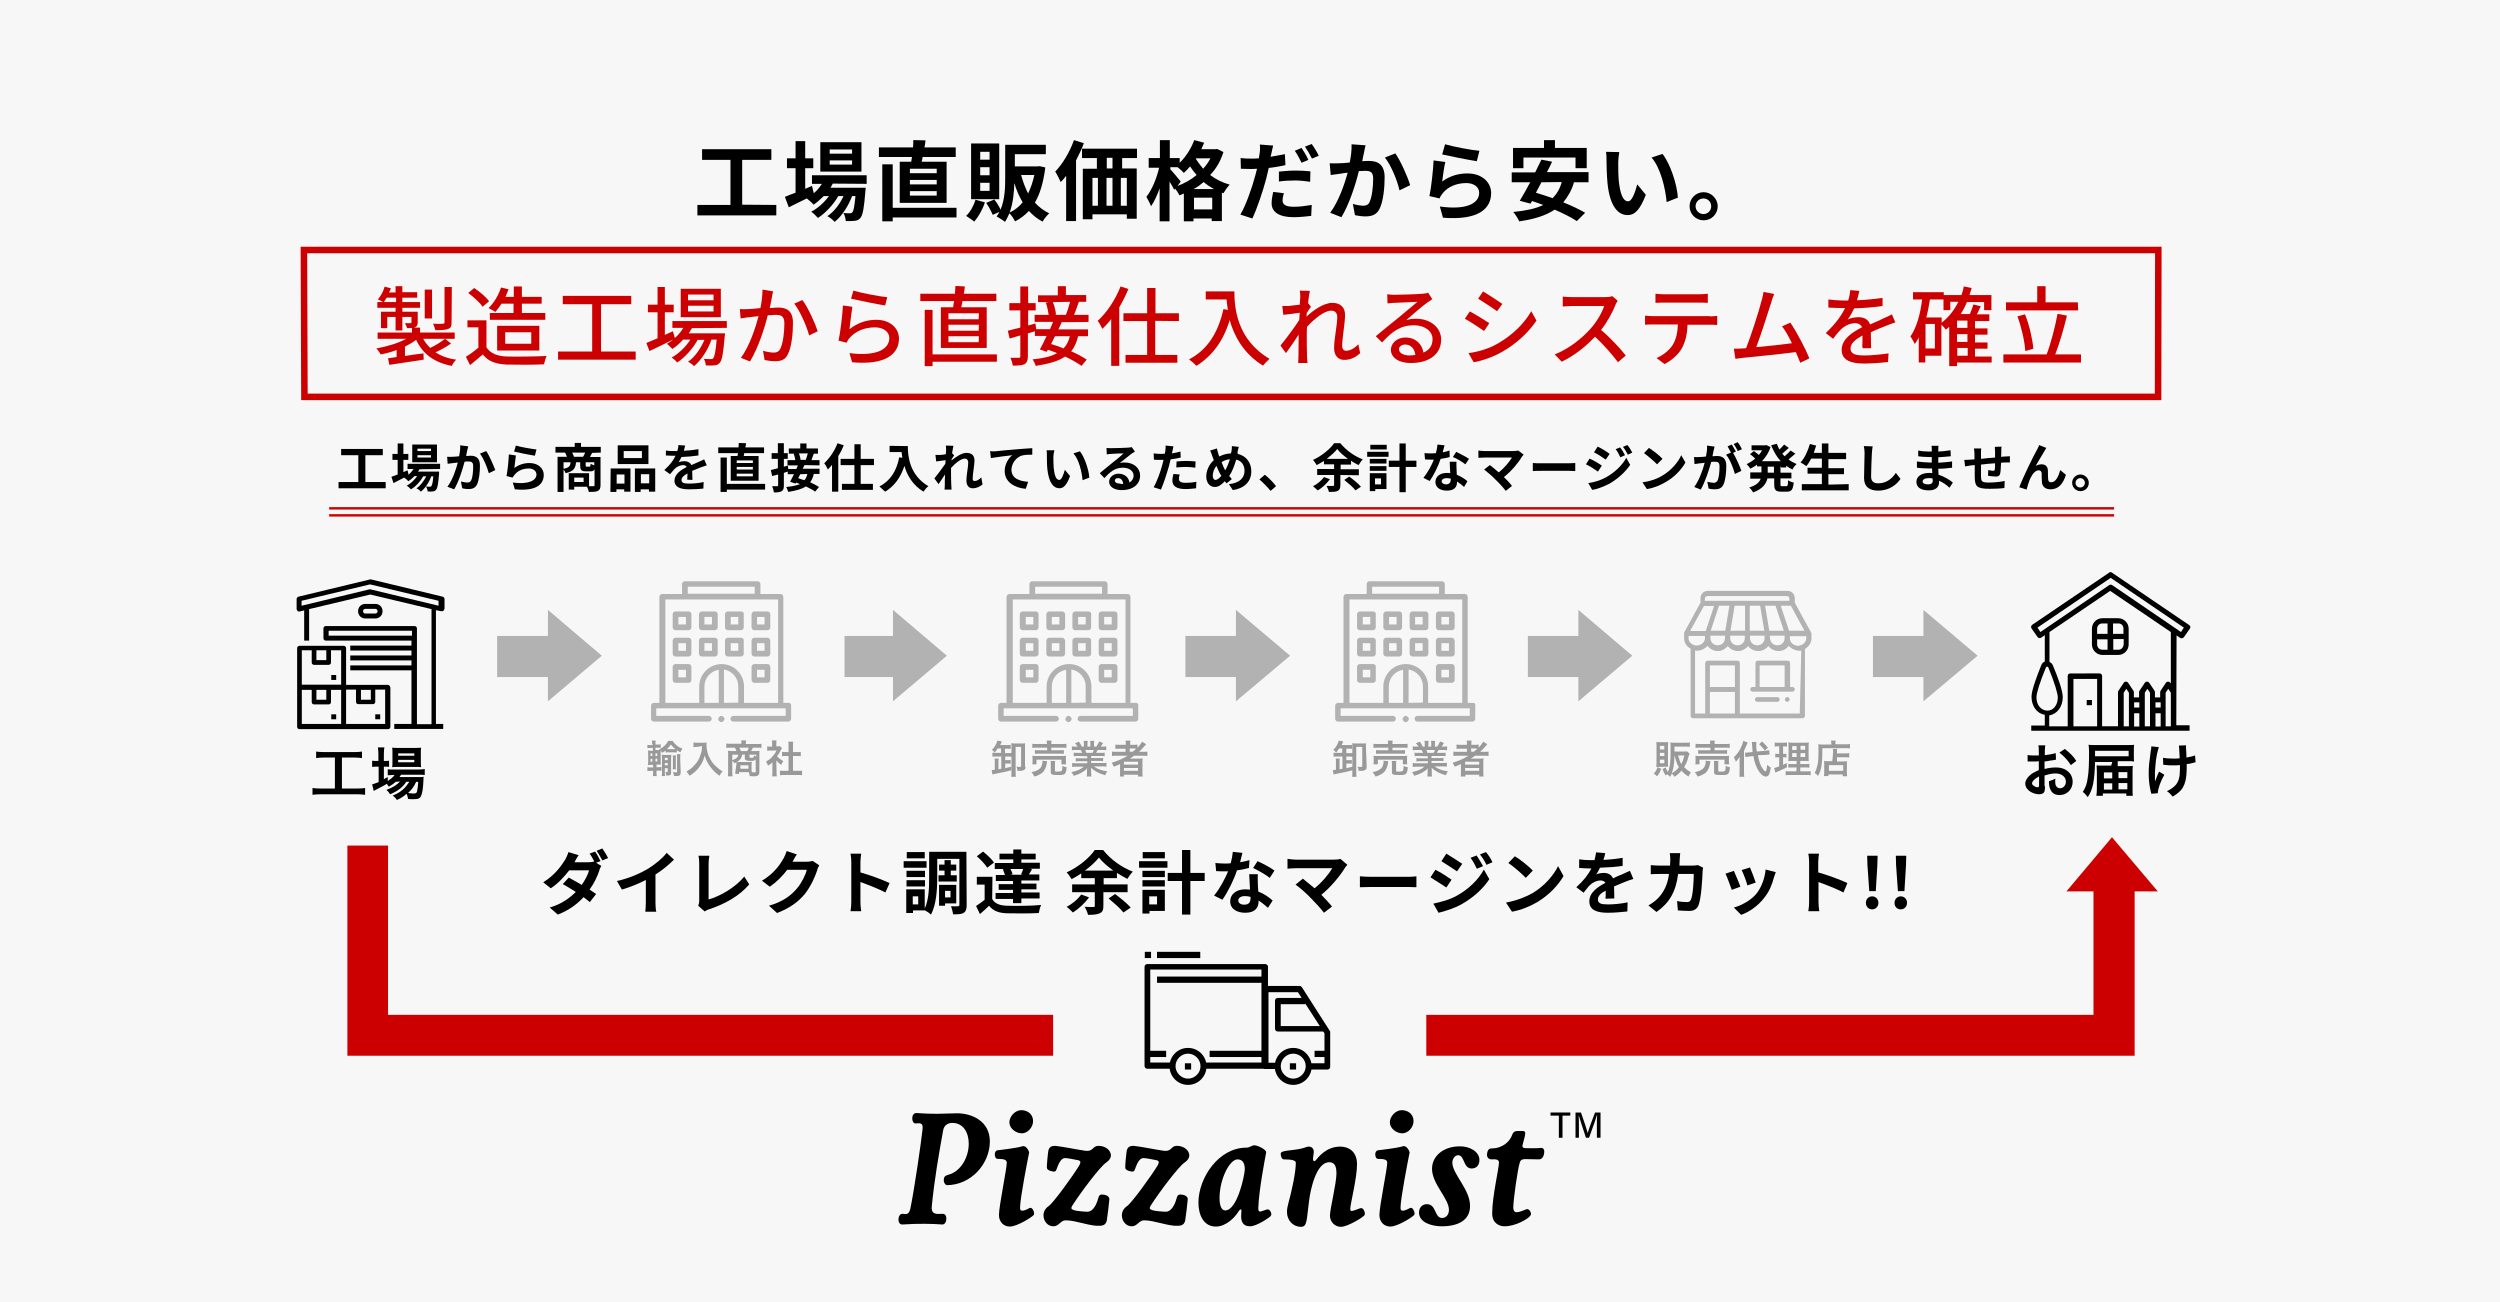 <?xml version="1.0" encoding="utf-8"?>
<!-- Generator: Adobe Illustrator 25.2.3, SVG Export Plug-In . SVG Version: 6.00 Build 0)  -->
<svg version="1.1" id="レイヤー_1" xmlns="http://www.w3.org/2000/svg" xmlns:xlink="http://www.w3.org/1999/xlink" x="0px"
	 y="0px" viewBox="0 0 960 500" style="enable-background:new 0 0 960 500;" xml:space="preserve">
<style type="text/css">
	.st0{fill:#F7F7F7;}
	.st1{fill:none;stroke:#CC0000;stroke-width:2.502;stroke-miterlimit:10;}
	.st2{fill:#B2B2B2;}
	.st3{fill:#CC0000;}
	.st4{fill:#999999;}
	.st5{fill:none;stroke:#CC0000;stroke-width:0.925;stroke-miterlimit:10;}
</style>
<rect x="-1" class="st0" width="961" height="500"/>
<polygon class="st1" points="828.7,152.4 116.9,152.4 116.7,96 828.8,96 "/>
<polygon class="st2" points="231.1,251.8 210.4,234.2 210.4,244.2 190.9,244.2 190.9,260 210.4,260 210.4,269.3 "/>
<polygon class="st2" points="363.6,251.8 342.9,234.2 342.9,244.2 324.3,244.2 324.3,260 342.9,260 342.9,269.3 "/>
<polygon class="st2" points="495.4,251.8 474.6,234.2 474.6,244.2 455.2,244.2 455.2,260 474.6,260 474.6,269.3 "/>
<polygon class="st2" points="626.8,251.8 606.1,234.2 606.1,244.2 586.7,244.2 586.7,260 606.1,260 606.1,269.3 "/>
<polygon class="st2" points="759.4,251.8 738.6,234.2 738.6,244.2 719.2,244.2 719.2,260 738.6,260 738.6,269.3 "/>
<polygon class="st3" points="149,389.7 149,324.7 133.4,324.7 133.4,389.7 133.4,405.4 149,405.4 404.4,405.4 404.4,389.7 "/>
<polygon class="st3" points="811,321.5 793.5,342.3 803.9,342.3 803.9,389.7 547.7,389.7 547.7,405.4 803.9,405.4 818.7,405.4 
	819.7,405.4 819.7,342.3 828.6,342.3 "/>
<g>
	<path d="M124.2,290.9c-1.2,0-2,0.1-2.8,0.2v-2.5c0.8,0.1,1.5,0.2,2.9,0.2h11.9c1.3,0,2-0.1,2.8-0.2v2.5c-0.9-0.1-1.7-0.2-2.8-0.2
		h-4.9v11.9h5.9c1.2,0,2.2-0.1,3-0.2v2.6c-0.8-0.1-1.9-0.2-3-0.2H123c-1.1,0-2.1,0.1-3,0.2v-2.6c0.9,0.1,1.7,0.2,3.1,0.2h5.5v-11.9
		H124.2z"/>
	<path d="M152,300.2c-0.9,0.8-1.4,1.1-2.7,1.9c-0.3-0.5-0.4-0.7-0.8-1.1c-1.2,0.8-2.4,1.3-4.4,2.4c0,0-0.2,0.1-0.3,0.2
		c-0.1,0-0.2,0.1-0.3,0.1l-0.6-2.5c0.6-0.2,1.4-0.4,2.5-0.9v-5.9h-0.7c-0.7,0-1.1,0-1.8,0.1v-2.4c0.5,0.1,1,0.1,1.8,0.1h0.6v-2.7
		c0-1.1-0.1-1.9-0.2-2.5h2.5c-0.1,0.8-0.2,1.3-0.2,2.5v2.7h0.4c0.8,0,1.1,0,1.6-0.1v2.4c-0.5-0.1-0.9-0.1-1.6-0.1h-0.4v4.8
		c0.6-0.4,0.8-0.4,1.5-0.8v1.5c1.2-0.8,2-1.4,2.6-2.3H151c-0.9,0-1.5,0.1-2.1,0.1v-2.3c0.5,0.1,1.1,0.1,2.1,0.1h9.7
		c1.1,0,1.8-0.1,2.4-0.2v2.3c-0.6-0.1-1.3-0.1-2.3-0.1H154c-0.2,0.4-0.4,0.5-0.6,0.9h7.1c1.1,0,1.5,0,2.2-0.1
		c-0.1,0.4-0.1,0.7-0.1,1.3c-0.1,2.8-0.4,5-0.9,6c-0.4,1-1.1,1.3-3.1,1.3c-0.6,0-1,0-1.9-0.1c-0.1-0.8-0.3-1.4-0.6-2
		c-1.1,1.1-2.2,1.7-3.7,2.4c-0.5-0.8-0.8-1.1-1.6-1.7c1.9-0.8,2.9-1.4,4-2.4c0.9-0.8,1.6-1.7,2.4-2.9H156c-1.3,2.1-3.3,3.6-6.2,4.8
		c-0.4-0.7-0.8-1.1-1.4-1.7c2.5-0.9,4-1.9,5.2-3.2L152,300.2L152,300.2L152,300.2z M152.6,294.5c-0.8,0-1.6,0-2,0.1
		c0.1-0.6,0.1-1.2,0.1-2.2v-3.3c0-0.9,0-1.3-0.1-2c0.7,0.1,1.1,0.1,2.3,0.1h6.4c1.1,0,1.8,0,2.4-0.1c-0.1,0.6-0.1,1.1-0.1,2.2v3.1
		c0,1,0,1.6,0.1,2.2c-0.5-0.1-1.1-0.1-2-0.1L152.6,294.5L152.6,294.5z M152.9,290.2h6.2v-0.9h-6.2V290.2z M152.9,292.7h6.2v-0.9
		h-6.2V292.7z M159.8,300.2c-0.8,1.9-1.8,3.1-3.1,4.3c0.9,0.2,1.7,0.2,2.3,0.2c0.8,0,1.1-0.3,1.2-1.1c0.2-0.8,0.3-1.8,0.4-3.3
		L159.8,300.2L159.8,300.2z"/>
</g>
<g>
	<path class="st4" d="M250.4,285.5c0-0.4,0-0.8-0.1-1.1h1.5c-0.1,0.4-0.1,0.7-0.1,1.1v0.4h0.7c0.7,0,0.9,0,1.3-0.1v1.4
		c-0.4,0-0.6-0.1-1.3-0.1h-0.7v0.9h0.8c0.4,0,0.5,0,0.8,0l-0.2-0.2c1.8-0.9,2.8-2,3.5-3.3h1.7c0.5,0.8,0.9,1.2,1.6,1.8
		c0.7,0.6,1.2,0.8,2.2,1.2c-0.4,0.5-0.5,0.7-0.8,1.4c-0.7-0.4-0.8-0.4-1.4-0.8v0.9c-0.4-0.1-0.7-0.1-1.1-0.1h-2.1
		c-0.5,0-0.8,0-1.1,0.1v-0.8c-0.5,0.4-0.8,0.6-1.3,0.9c-0.3-0.4-0.4-0.6-0.6-0.9c0,0.4,0,0.5,0,1.2v2.6c0,0.8,0,1.1,0.1,1.6
		c-0.2,0-0.2,0-0.4,0c-0.1,0-0.1,0-0.9,0h-0.4v1h0.7c0.6,0,0.9,0,1.2-0.1v1.5c-0.4-0.1-0.8-0.1-1.2-0.1h-0.7v0.8
		c0,0.5,0,0.9,0.1,1.3h-1.5c0.1-0.4,0.1-0.8,0.1-1.4V296h-0.9c-0.6,0-0.9,0-1.3,0.1v-1.5c0.4,0.1,0.8,0.1,1.3,0.1h0.9v-1h-0.4
		c-0.7,0-1,0-1.6,0.1c0.1-0.5,0.1-1,0.1-1.7v-2.4c0-0.8,0-1.1-0.1-1.5c0.2,0,0.5,0,1.1,0.1h0.8v-1.1h-0.8c-0.6,0-0.9,0-1.3,0.1V286
		c0.4,0.1,0.7,0.1,1.3,0.1h0.8L250.4,285.5L250.4,285.5z M249.8,289.3v1h0.7v-1H249.8z M249.8,291.4v1.1h0.7v-1.1H249.8z
		 M252.4,290.3v-1h-0.7v1H252.4z M252.4,292.4v-1.1h-0.7v1.1H252.4z M255.3,296.7c0,0.5,0,1,0.1,1.3h-1.3c0.1-0.4,0.1-0.8,0.1-1.3
		v-5.6c0-0.6,0-0.9-0.1-1.3c0.3,0,0.6,0.1,1.1,0.1h1.5c0.5,0,0.8,0,1.1-0.1c0,0.4-0.1,0.8-0.1,1.3v5.6c0,1-0.4,1.1-1.5,1.1
		c-0.1,0-0.2,0-0.4,0c0-0.6-0.1-0.9-0.3-1.4c0.2,0.1,0.5,0.1,0.6,0.1c0.2,0,0.3-0.1,0.3-0.3V295h-1.1L255.3,296.7L255.3,296.7z
		 M256.4,291.9V291h-1.1v0.9H256.4z M256.4,293.9V293h-1.1v0.9H256.4z M258.8,287.7c0.2,0,0.4,0,0.6,0c-0.8-0.6-1.2-1.1-1.8-1.8
		c-0.5,0.7-0.8,1.1-1.5,1.8c0.3,0,0.4,0,0.6,0H258.8z M259.6,290.1c-0.1,0.4-0.1,0.7-0.1,1.1v3c0,0.5,0,0.9,0.1,1.2h-1.3
		c0.1-0.4,0.1-0.8,0.1-1.2v-3c0-0.5,0-0.8-0.1-1.1H259.6L259.6,290.1z M261.4,296.5c0,1.2-0.4,1.5-1.8,1.5c-0.3,0-0.5,0-0.8-0.1
		c-0.1-0.6-0.1-0.9-0.4-1.5c0.5,0.1,0.8,0.2,1.1,0.2c0.4,0,0.5-0.1,0.5-0.4v-5c0-0.8,0-1.1-0.1-1.6h1.4c-0.1,0.5-0.1,0.9-0.1,1.7
		L261.4,296.5L261.4,296.5z"/>
	<path class="st4" d="M267.7,286.8c-0.4,0-0.8,0-1.4,0.1v-1.8c0.4,0.1,0.8,0.1,1.4,0.1h2.4c0.6,0,1,0,1.3-0.1
		c-0.1,0.4-0.1,0.6-0.1,0.9c0,2.1,0.5,4,1.6,5.8c0.6,1,1.3,1.9,2.4,2.8c0.8,0.7,1.1,1,2.2,1.6c-0.6,0.6-0.8,0.9-1.2,1.7
		c-1.5-1-2.5-2.1-3.6-3.5c-0.6-0.8-0.8-1.2-1.3-2.2c-0.4-0.8-0.5-1.1-0.8-2.1c-0.5,1.9-1.1,3.2-2.1,4.5c-0.9,1.2-2.1,2.3-3.7,3.3
		c-0.4-0.7-0.7-1.1-1.2-1.6c1.2-0.8,2-1.2,3-2.4c1.1-1.1,2.1-2.7,2.5-4.4c0.4-1,0.4-1.8,0.5-3L267.7,286.8L267.7,286.8z"/>
	<path class="st4" d="M282.8,293.5c0-0.4,0-0.4,0-0.8c-0.3,0.2-0.4,0.2-0.8,0.4c-0.3-0.4-0.4-0.7-0.8-1v4.1c0,0.8,0,1.2,0.1,1.9
		h-1.8c0.1-0.6,0.1-1,0.1-1.8v-6.8c0-0.5,0-0.8-0.1-1.2c0.3,0,1,0.1,1.5,0.1h1.8c-0.1-0.4-0.4-0.9-0.6-1.3h-1.6
		c-0.8,0-1.2,0-1.7,0.1v-1.7c0.5,0.1,1.1,0.1,1.8,0.1h4v-0.4c0-0.4,0-0.6-0.1-0.9h1.9v0.2c-0.1,0.3-0.1,0.5-0.1,0.8v0.4h4.2
		c0.8,0,1.2,0,1.8-0.1v1.6c-0.4-0.1-0.9-0.1-1.7-0.1h-1.6c-0.4,0.8-0.4,0.9-0.7,1.3h1.9c0.8,0,1,0,1.4-0.1c-0.1,0.4-0.1,0.7-0.1,1.2
		v6.9c0,1.2-0.5,1.7-2,1.7c-0.2,0-0.8,0-1.7-0.1c-0.1-0.7-0.1-0.8-0.4-1.5c-0.3,0-0.3,0-0.4,0h-3.3v0.7h-1.5
		c0.1-0.4,0.1-0.6,0.1-1.1L282.8,293.5L282.8,293.5z M281.2,289.8v2.1c1.5-0.5,2.2-1.1,2.3-2.1H281.2z M285,289.8
		c-0.2,1.3-0.8,2.1-2,2.8c0.4,0,0.5,0,0.8,0h3.7c0.6,0,1.1,0,1.2-0.1c0,0.4-0.1,0.8-0.1,1.1v1.8c0,0.4,0,0.8,0.1,1.1
		c0.4,0,0.8,0.1,1,0.1c0.4,0,0.5-0.1,0.5-0.4v-4.7c-0.3,0.6-0.7,0.7-2.1,0.7c-1,0-1.3-0.1-1.7-0.3c-0.3-0.2-0.4-0.4-0.4-0.8v-1.4
		L285,289.8L285,289.8z M286.9,288.4c0.3-0.4,0.5-0.8,0.6-1.3h-3.6c0.3,0.5,0.4,0.8,0.6,1.3H286.9z M284.3,295.2h3.1v-1.3h-3.1
		V295.2z M290.4,289.8h-2.6v0.8c0,0.3,0.1,0.4,0.8,0.4c0.5,0,0.8-0.1,0.8-0.2c0.1-0.1,0.1-0.4,0.1-0.7c0.4,0.2,0.6,0.3,0.9,0.4
		L290.4,289.8L290.4,289.8z"/>
	<path class="st4" d="M298.2,296.6c0,0.7,0,1.1,0.1,1.5h-1.8c0.1-0.4,0.1-0.8,0.1-1.5v-3.8c-0.6,0.5-0.9,0.8-1.7,1.2
		c-0.2-0.6-0.4-1.1-0.8-1.5c1-0.6,1.8-1.1,2.5-2c0.7-0.8,1.1-1.3,1.6-2.3h-2.4c-0.5,0-0.8,0-1.2,0.1v-1.7c0.4,0.1,0.7,0.1,1.1,0.1
		h0.8v-1.3c0-0.4,0-0.8-0.1-1.1h1.8c-0.1,0.4-0.1,0.7-0.1,1.1v1.2h0.6c0.5,0,0.7,0,0.8-0.1l0.8,0.8c-0.2,0.3-0.3,0.4-0.4,0.6
		c-0.5,1.1-0.8,1.6-1.5,2.5c0.7,0.8,1.4,1.3,2.4,1.9c-0.4,0.5-0.6,0.9-0.8,1.4c-0.8-0.5-1.2-0.9-1.9-1.7L298.2,296.6L298.2,296.6z
		 M304.5,296h1.8c0.8,0,1.2,0,1.7-0.1v1.8c-0.5-0.1-1.1-0.1-1.7-0.1h-5.1c-0.6,0-1.1,0-1.7,0.1v-1.8c0.5,0.1,1,0.1,1.7,0.1h1.6v-5.7
		h-1.1c-0.5,0-1,0-1.4,0.1v-1.7c0.4,0.1,0.8,0.1,1.4,0.1h1.1v-2.5c0-0.6,0-1-0.1-1.5h1.9c-0.1,0.6-0.1,0.9-0.1,1.5v2.5h1.6
		c0.7,0,1,0,1.4-0.1v1.7c-0.5-0.1-0.9-0.1-1.4-0.1h-1.6L304.5,296L304.5,296z"/>
</g>
<g>
	<path class="st4" d="M637.9,295.2c-0.5,1.4-0.8,1.9-1.6,2.9c-0.4-0.5-0.8-0.8-1.3-1c0.8-0.8,1.1-1.4,1.5-2.5L637.9,295.2z
		 M637,294.5c-0.6,0-0.8,0-1,0c0-0.5,0.1-1,0.1-1.5v-6.8c0-0.5,0-0.9-0.1-1.3c0.4,0.1,0.8,0.1,1.3,0.1h2.1c0.6,0,0.9,0,1.2-0.1
		c0,0.4-0.1,0.6-0.1,1.2v7.1c0,0.7,0,0.9,0.1,1.2c-0.4,0-0.6,0-1.1,0L637,294.5L637,294.5L637,294.5z M637.4,287.8h1.7v-1.4h-1.7
		V287.8z M637.4,290.3h1.7v-1.2h-1.7V290.3z M637.4,293.1h1.7v-1.4h-1.7V293.1z M648.8,289.4c-0.2,0.4-0.2,0.5-0.5,1.4
		c-0.4,1.6-0.9,2.6-1.6,3.8c0.8,0.8,1.6,1.4,2.6,2c-0.4,0.5-0.7,1-0.9,1.6c-1.3-0.8-2-1.4-2.7-2.3c-0.8,1-1.4,1.5-2.7,2.4
		c-0.4-0.6-0.7-1-1-1.2c-0.2,0.4-0.4,0.7-0.7,1.2c-0.4-0.4-0.7-0.7-1.1-1c-0.3,0.2-0.4,0.3-0.6,0.5c-0.6-1-0.8-1.4-1.2-2.5l1.2-0.6
		c0.3,0.7,0.5,1.1,0.8,1.8c0.8-1.5,1.1-3.7,1.1-7.6c0-0.6,0-1.1,0-1.9c0-0.1,0-0.2,0-0.2c0-0.6,0-1.1-0.1-1.7c0.5,0.1,1,0.1,1.7,0.1
		h4.1c0.7,0,1.1,0,1.7-0.1v1.7c-0.5-0.1-1-0.1-1.7-0.1H643v1.9h3.7c0.6,0,0.9,0,1.1-0.1L648.8,289.4z M643,290.1
		c-0.1,3.5-0.4,5.3-1.1,6.9c1.1-0.7,2-1.3,2.8-2.4C643.9,293.3,643.6,292.2,643,290.1L643,290.1z M644.4,290.1
		c0.4,1.4,0.7,2.4,1.2,3.3c0.6-1,0.8-1.9,1.2-3.3H644.4z"/>
	<path class="st4" d="M656.8,292.3c-0.1,0.2-0.1,0.3-0.1,0.7c-0.2,1.4-0.7,2.5-1.4,3.4c-0.4,0.5-1.1,0.9-1.8,1.2
		c-0.4,0.2-0.8,0.4-1.6,0.6c-0.4-0.8-0.6-1.1-1.1-1.7c0.9-0.2,1.4-0.3,2-0.6c1-0.5,1.7-1.1,1.9-1.9c0.2-0.4,0.3-1,0.3-1.4
		c0-0.2,0-0.4-0.1-0.5L656.8,292.3z M651,293.5c0.1-0.4,0.1-0.7,0.1-1.1v-1.1c0-0.5,0-0.8-0.1-1.1c0.5,0.1,0.8,0.1,1.6,0.1h9.8
		c0.8,0,1.1,0,1.6-0.1c-0.1,0.4-0.1,0.6-0.1,1.1v1.1c0,0.4,0,0.8,0.1,1.1h-1.8v-1.8h-9.6v1.8H651z M656.7,285.5c0-0.5,0-0.8-0.1-1.1
		h1.9c-0.1,0.4-0.1,0.6-0.1,1.1v0.2h4c0.8,0,1.4,0,1.8-0.1v1.6c-0.5-0.1-1-0.1-1.8-0.1h-4v1h3.3c0.8,0,1.1,0,1.5-0.1v1.5
		c-0.4-0.1-0.8-0.1-1.5-0.1h-8.1c-0.7,0-1.1,0-1.5,0.1V288c0.4,0.1,0.8,0.1,1.5,0.1h3.2v-1h-3.9c-0.8,0-1.2,0-1.8,0.1v-1.6
		c0.4,0.1,1,0.1,1.8,0.1h3.8L656.7,285.5L656.7,285.5z M659.8,295.9c0,0.4,0.2,0.4,1.1,0.4c0.9,0,1.3-0.1,1.5-0.3
		c0.2-0.2,0.2-0.6,0.3-1.9c0.5,0.3,0.9,0.4,1.6,0.5c-0.1,1.5-0.4,2.4-0.8,2.6c-0.4,0.4-1,0.4-2.7,0.4c-2.3,0-2.6-0.2-2.6-1.2v-3
		c0-0.6,0-0.9-0.1-1.2h1.8c-0.1,0.4-0.1,0.6-0.1,1.1V295.9L659.8,295.9z"/>
	<path class="st4" d="M668,292.3c0-0.8,0-1.1,0.1-1.7c-0.6,0.8-0.8,1.1-1.5,1.9c-0.4-0.8-0.4-1.1-0.8-1.7c1.3-1.3,2.3-2.6,3-4.4
		c0.4-0.8,0.5-1.4,0.6-1.9l1.7,0.6c-0.5,1.2-0.8,2-1.4,3.2v8.2c0,0.8,0,1.2,0.1,1.8h-1.9c0.1-0.5,0.1-1,0.1-1.9L668,292.3L668,292.3
		z M675,290c0.4,1.9,0.8,3.3,1.5,4.6c0.5,0.8,1.1,1.6,1.4,1.6c0.4,0,0.5-0.8,0.7-2.5c0.6,0.5,0.9,0.8,1.4,1
		c-0.4,2.5-0.8,3.5-1.9,3.5c-0.8,0-1.5-0.5-2.3-1.5c-1.3-1.7-2.1-3.8-2.5-6.4l-1.6,0.2c-0.7,0.1-1,0.1-1.5,0.2l-0.1-1.7
		c0.3,0,0.4,0,0.5,0c0.3,0,0.8,0,1.1-0.1l1.3-0.1c-0.1-1.1-0.1-1.3-0.2-2.8c0-0.4-0.1-0.8-0.1-1.1h1.8c-0.1,0.4-0.1,0.6-0.1,1.1
		c0,0.8,0,1.5,0.2,2.6l3.2-0.3c0.8-0.1,1.1-0.1,1.6-0.2l0.1,1.7c-0.3,0-0.4,0-0.4,0c-0.3,0-0.6,0-1.1,0.1L675,290z M676.6,284.7
		c0.8,0.8,1,0.9,2.3,2.4l-1.2,1.1c-0.4-0.5-0.4-0.6-1.1-1.3c-0.7-0.8-0.7-0.8-1.1-1.1L676.6,284.7z"/>
	<path class="st4" d="M682.6,286.6c-0.5,0-0.8,0-1.1,0.1v-1.6c0.4,0.1,0.8,0.1,1.3,0.1h2.1c0.6,0,0.9,0,1.3-0.1v1.6
		c-0.4-0.1-0.7-0.1-1.1-0.1h-0.4v2.9h0.4c0.4,0,0.6,0,0.9-0.1v1.5c-0.4-0.1-0.6-0.1-0.9-0.1h-0.4v2.9c0.6-0.3,0.8-0.4,1.4-0.7
		l0.1,1.6c-1.2,0.7-1.9,0.9-4.1,1.9c-0.1,0-0.2,0.1-0.4,0.1l-0.4-1.7c0.5-0.1,0.8-0.2,1.9-0.6v-3.5h-0.5c-0.4,0-0.7,0-1,0.1v-1.5
		c0.4,0.1,0.6,0.1,1,0.1h0.5v-2.9L682.6,286.6L682.6,286.6z M689.9,294.7h-1.7c-0.8,0-1.1,0-1.5,0.1v-1.5c0.4,0.1,0.7,0.1,1.5,0.1
		h1.7v-1.2h-1.4c-1,0-1.3,0-1.8,0.1c0-0.4,0-0.4,0.1-1.9v-3.3c0-1,0-1.5-0.1-2c0.6,0.1,1,0.1,2,0.1h4c1.1,0,1.5,0,1.9-0.1
		c-0.1,0.4-0.1,1.1-0.1,2v3.2c0,1,0,1.6,0.1,2c-0.5-0.1-0.8-0.1-1.6-0.1h-1.7v1.2h1.9c0.8,0,1.1,0,1.6-0.1v1.5
		c-0.4-0.1-0.8-0.1-1.6-0.1h-1.9v1.5h2.4c0.8,0,1.1,0,1.6-0.1v1.6c-0.5-0.1-0.8-0.1-1.7-0.1h-6.2c-0.8,0-1.1,0-1.7,0.1v-1.6
		c0.4,0.1,0.8,0.1,1.5,0.1h2.6L689.9,294.7L689.9,294.7z M688.2,286.5v1.5h1.7v-1.5H688.2z M688.2,289.2v1.5h1.7v-1.5H688.2z
		 M691.4,287.9h1.8v-1.5h-1.8V287.9z M691.4,290.7h1.8v-1.5h-1.8V290.7z"/>
	<path class="st4" d="M703.2,285.3c0-0.4,0-0.7-0.1-0.9h1.8c-0.1,0.3-0.1,0.5-0.1,0.9v0.5h3.7c0.8,0,1.5,0,1.9-0.1v1.7
		c-0.4-0.1-1.1-0.1-1.9-0.1h-8.7c0,6.2-0.4,8.5-1.7,10.7c-0.4-0.6-0.7-0.8-1.3-1.2c0.6-0.9,0.8-1.8,1.1-3s0.4-2.8,0.4-5.7
		c0-1.2,0-1.8-0.1-2.3c0.5,0.1,1.1,0.1,1.8,0.1h3.3L703.2,285.3L703.2,285.3z M703.9,289.1c0-0.8,0-1.1-0.1-1.5h1.7
		c-0.1,0.4-0.1,0.7-0.1,1.5v0.2h3.1c0.8,0,1.2,0,1.6-0.1v1.7c-0.4-0.1-0.9-0.1-1.5-0.1h-3.2v1.6h2.6c0.6,0,0.9,0,1.3-0.1
		c-0.1,0.5-0.1,0.8-0.1,1.5v2.4c0,0.9,0,1.4,0.1,1.9h-1.7v-0.7h-5.5v0.6h-1.7c0.1-0.4,0.1-1,0.1-1.9v-2.6c0-0.6,0-0.9-0.1-1.3
		c0.4,0.1,0.7,0.1,1.3,0.1h1.9L703.9,289.1L703.9,289.1z M702.3,296h5.5v-2.2h-5.5V296z"/>
</g>
<g>
	<path class="st4" d="M383.1,287.4c-0.4,0.7-0.7,1-1.1,1.6c-0.4-0.5-0.8-0.8-1.1-1.1c0.8-0.7,1.2-1.4,1.7-2.4
		c0.2-0.5,0.3-0.7,0.4-1.1l1.7,0.3c-0.1,0.2-0.1,0.3-0.2,0.5c-0.2,0.4-0.3,0.6-0.4,0.9h2.8c0.6,0,0.9,0,1.2-0.1v1.6
		c-0.4-0.1-0.8-0.1-1.2-0.1h-1v1.7h1.4c0.5,0,0.8,0,1.1-0.1v1.5c-0.3,0-0.7-0.1-1.1-0.1H386v1.4h1c0.6,0,0.8,0,1.1-0.1v1.5
		c-0.4-0.1-0.6-0.1-1.1-0.1h-1v1.8c0.8-0.2,1.2-0.3,2.3-0.6v1.4c-2,0.5-4.1,1-6.4,1.4c-0.4,0.1-0.4,0.1-0.8,0.2l-0.3-1.7
		c0.1,0,0.1,0,0.2,0c0.2,0,0.2,0,1-0.1v-2.9c0-0.7,0-1-0.1-1.4h1.6c-0.1,0.4-0.1,0.7-0.1,1.3v2.8c0.2,0,0.6-0.1,1.1-0.2v-4.7h-2.2
		c-0.5,0-0.8,0-1.2,0.1V289c0.4,0.1,0.8,0.1,1.2,0.1h2.1v-1.7H383.1L383.1,287.4L383.1,287.4z M393.8,294.4c0,0.8-0.1,1-0.5,1.2
		c-0.4,0.3-0.8,0.4-1.8,0.4c-0.1,0-0.4,0-0.8,0c0-0.6-0.1-0.9-0.4-1.6c0.7,0.1,0.8,0.1,1.3,0.1c0.4,0,0.5-0.1,0.5-0.4v-7.3H390v9.7
		c0,0.8,0,1.3,0.1,1.8h-1.8c0.1-0.4,0.1-0.9,0.1-1.8v-9.9c0-0.7,0-0.9-0.1-1.2c0.4,0,0.7,0.1,1.2,0.1h2.9c0.6,0,1,0,1.3-0.1
		c-0.1,0.4-0.1,0.8-0.1,1.3v7.7L393.8,294.4L393.8,294.4z"/>
	<path class="st4" d="M402.1,292.3c-0.1,0.2-0.1,0.3-0.1,0.7c-0.2,1.4-0.7,2.5-1.4,3.4c-0.5,0.5-1.1,0.9-1.8,1.2
		c-0.4,0.2-0.8,0.4-1.6,0.6c-0.4-0.8-0.6-1.1-1.1-1.7c0.9-0.2,1.4-0.3,2-0.6c1-0.5,1.7-1.1,1.9-1.9c0.2-0.4,0.3-1,0.3-1.4
		c0-0.2,0-0.4-0.1-0.5L402.1,292.3z M396.4,293.5c0.1-0.4,0.1-0.7,0.1-1.1v-1.1c0-0.5,0-0.8-0.1-1.1c0.5,0.1,0.8,0.1,1.6,0.1h9.8
		c0.8,0,1.1,0,1.6-0.1c-0.1,0.4-0.1,0.6-0.1,1.1v1.1c0,0.4,0,0.8,0.1,1.1h-1.8v-1.8H398v1.8H396.4z M402,285.5c0-0.5,0-0.8-0.1-1.1
		h1.9c-0.1,0.4-0.1,0.6-0.1,1.1v0.2h4c0.8,0,1.4,0,1.8-0.1v1.6c-0.5-0.1-1-0.1-1.8-0.1h-4v1h3.3c0.8,0,1.1,0,1.5-0.1v1.5
		c-0.4-0.1-0.8-0.1-1.5-0.1h-8.1c-0.7,0-1.1,0-1.5,0.1V288c0.4,0.1,0.8,0.1,1.5,0.1h3.2v-1h-3.9c-0.8,0-1.2,0-1.8,0.1v-1.6
		c0.4,0.1,1,0.1,1.8,0.1h3.8L402,285.5L402,285.5z M405.1,295.9c0,0.4,0.2,0.4,1.1,0.4c1,0,1.3-0.1,1.5-0.3c0.2-0.2,0.2-0.6,0.3-1.9
		c0.5,0.3,0.9,0.4,1.6,0.5c-0.1,1.5-0.4,2.4-0.8,2.6c-0.4,0.4-1,0.4-2.7,0.4c-2.3,0-2.6-0.2-2.6-1.2v-3c0-0.6,0-0.9-0.1-1.2h1.8
		c-0.1,0.4-0.1,0.6-0.1,1.1L405.1,295.9L405.1,295.9z"/>
	<path class="st4" d="M413.8,290.3c-0.7,0-1.1,0-1.5,0.1V289c0.4,0.1,0.8,0.1,1.5,0.1h1.8c-0.3-0.5-0.4-0.8-0.6-1.1h-1.6
		c-0.8,0-1.2,0-1.8,0.1v-1.5c0.5,0.1,0.9,0.1,1.7,0.1h0.5c-0.3-0.5-0.5-0.8-1-1.3l1.5-0.6c0.5,0.7,0.8,1.1,1.1,1.9h0.8v-1.1
		c0-0.4,0-0.8-0.1-1.1h1.6c0,0.3-0.1,0.6-0.1,1.1v1.1h1.1v-1.1c0-0.5,0-0.8-0.1-1.1h1.6c-0.1,0.3-0.1,0.7-0.1,1.1v1.1h0.9
		c0.5-0.8,0.8-1.2,1.1-2l1.5,0.6c-0.4,0.6-0.6,1-0.9,1.4h0.4c0.8,0,1.2,0,1.7-0.1v1.5c-0.5-0.1-1-0.1-1.8-0.1h-1.5
		c-0.3,0.6-0.4,0.8-0.6,1.1h1.8c0.8,0,1.1,0,1.5-0.1v1.4c-0.5-0.1-0.8-0.1-1.5-0.1H419v0.8h3.1c0.7,0,1.1,0,1.5-0.1v1.3
		c-0.4-0.1-0.8-0.1-1.5-0.1H419v0.8h4.1c0.8,0,1.3,0,1.8-0.1v1.5c-0.6-0.1-1.1-0.1-1.8-0.1h-3c0.5,0.4,1.1,0.8,2,1.1
		c0.9,0.4,1.8,0.6,3.1,0.8c-0.4,0.6-0.6,0.9-0.8,1.5c-2.5-0.7-4.1-1.6-5.5-2.9c0.1,0.6,0.1,0.7,0.1,1.1v0.8c0,0.6,0,1.1,0.1,1.5
		h-1.8c0.1-0.4,0.1-0.9,0.1-1.5V296c0-0.4,0-0.4,0.1-1c-0.7,0.8-1.2,1.1-2.2,1.7s-1.9,0.9-3,1.2c-0.3-0.5-0.5-1-0.9-1.4
		c2.2-0.5,3.7-1.1,4.8-2.1h-2.7c-0.7,0-1.2,0-1.8,0.1V293c0.5,0.1,1,0.1,1.8,0.1h4v-0.8h-2.9c-0.7,0-1.1,0-1.5,0.1v-1.3
		c0.4,0.1,0.8,0.1,1.5,0.1h2.9v-0.8L413.8,290.3L413.8,290.3z M419.5,289.1c0.3-0.4,0.4-0.7,0.5-1.1h-3.3c0.2,0.4,0.4,0.7,0.4,1.1
		H419.5z"/>
	<path class="st4" d="M428.8,290.2c-0.8,0-1.2,0-1.8,0.1v-1.7c0.4,0.1,1,0.1,1.9,0.1h3.3v-1.2H430c-0.8,0-1.2,0-1.7,0.1v-1.7
		c0.4,0.1,1,0.1,1.8,0.1h2.2v-0.3c0-0.6,0-0.9-0.1-1.3h1.9c-0.1,0.4-0.1,0.7-0.1,1.3v0.3h1.1c0.8,0,1.2,0,1.7-0.1v1.2
		c0.8-0.8,1.4-1.7,1.8-2.3l1.5,1c-0.1,0.1-0.4,0.4-0.7,0.8c-0.6,0.7-1.2,1.3-2,2.1h1.5c0.8,0,1.2,0,1.7-0.1v1.7
		c-0.5-0.1-1.1-0.1-1.9-0.1h-3.2c-0.6,0.4-0.9,0.7-1.6,1.1c0.4,0,0.8,0,1.1,0h2.2c0.8,0,1.1,0,1.6-0.1c-0.1,0.4-0.1,0.8-0.1,1.6v3.7
		c0,0.8,0,1.2,0.1,1.7H437v-0.7h-5.4v0.7H430c0.1-0.5,0.1-1,0.1-1.7v-2.3c0-0.3,0-0.6,0-0.8c-0.9,0.4-1.2,0.6-2.4,1
		c-0.3-0.6-0.4-0.9-0.8-1.5c2.3-0.7,4.1-1.5,6.1-2.7L428.8,290.2L428.8,290.2L428.8,290.2z M431.6,293.6h5.4v-1.1h-5.4V293.6z
		 M431.6,296h5.4v-1.1h-5.4V296z M434.9,288.7c0.6-0.4,0.9-0.8,1.4-1.2c-0.4,0-0.7-0.1-1.2-0.1h-1.3v1.2L434.9,288.7L434.9,288.7z"
		/>
</g>
<g>
	<path class="st4" d="M514.2,287.4c-0.4,0.7-0.7,1-1.1,1.6c-0.4-0.5-0.8-0.8-1.1-1.1c0.8-0.7,1.2-1.4,1.7-2.4
		c0.2-0.5,0.3-0.7,0.4-1.1l1.7,0.3c-0.1,0.2-0.1,0.3-0.2,0.5c-0.2,0.4-0.3,0.6-0.4,0.9h2.8c0.6,0,0.9,0,1.2-0.1v1.6
		c-0.4-0.1-0.8-0.1-1.2-0.1h-1v1.7h1.4c0.5,0,0.8,0,1.1-0.1v1.5c-0.3,0-0.7-0.1-1.1-0.1H517v1.4h1c0.6,0,0.8,0,1.1-0.1v1.5
		c-0.4-0.1-0.6-0.1-1.1-0.1h-1v1.8c0.8-0.2,1.2-0.3,2.3-0.6v1.4c-2,0.5-4.1,1-6.4,1.4c-0.4,0.1-0.4,0.1-0.8,0.2l-0.3-1.7
		c0.1,0,0.1,0,0.2,0c0.2,0,0.2,0,1-0.1v-2.9c0-0.7,0-1-0.1-1.4h1.6c-0.1,0.4-0.1,0.7-0.1,1.3v2.8c0.2,0,0.6-0.1,1.1-0.2v-4.7h-2.2
		c-0.5,0-0.8,0-1.2,0.1V289c0.4,0.1,0.8,0.1,1.2,0.1h2.1v-1.7H514.2L514.2,287.4L514.2,287.4z M524.8,294.4c0,0.8-0.1,1-0.5,1.2
		c-0.4,0.3-0.8,0.4-1.8,0.4c-0.1,0-0.4,0-0.8,0c0-0.6-0.1-0.9-0.4-1.6c0.7,0.1,0.8,0.1,1.3,0.1c0.4,0,0.5-0.1,0.5-0.4v-7.3h-2.3v9.7
		c0,0.8,0,1.3,0.1,1.8h-1.7c0.1-0.4,0.1-0.9,0.1-1.8v-9.9c0-0.7,0-0.9-0.1-1.2c0.4,0,0.7,0.1,1.2,0.1h2.9c0.6,0,1,0,1.3-0.1
		c-0.1,0.4-0.1,0.8-0.1,1.3L524.8,294.4L524.8,294.4z"/>
	<path class="st4" d="M533.1,292.3c-0.1,0.2-0.1,0.3-0.1,0.7c-0.2,1.4-0.7,2.5-1.4,3.4c-0.5,0.5-1.1,0.9-1.8,1.2
		c-0.4,0.2-0.8,0.4-1.6,0.6c-0.4-0.8-0.6-1.1-1.1-1.7c0.9-0.2,1.4-0.3,2-0.6c1-0.5,1.7-1.1,1.9-1.9c0.2-0.4,0.3-1,0.3-1.4
		c0-0.2,0-0.4-0.1-0.5L533.1,292.3z M527.4,293.5c0.1-0.4,0.1-0.7,0.1-1.1v-1.1c0-0.5,0-0.8-0.1-1.1c0.5,0.1,0.8,0.1,1.6,0.1h9.8
		c0.8,0,1.1,0,1.6-0.1c-0.1,0.4-0.1,0.6-0.1,1.1v1.1c0,0.4,0,0.8,0.1,1.1h-1.7v-1.8h-9.6v1.8H527.4z M533,285.5c0-0.5,0-0.8-0.1-1.1
		h1.9c-0.1,0.4-0.1,0.6-0.1,1.1v0.2h4c0.8,0,1.4,0,1.8-0.1v1.6c-0.5-0.1-1-0.1-1.8-0.1h-4v1h3.3c0.8,0,1.1,0,1.5-0.1v1.5
		c-0.4-0.1-0.8-0.1-1.5-0.1h-8.1c-0.7,0-1.1,0-1.5,0.1V288c0.4,0.1,0.8,0.1,1.5,0.1h3.2v-1h-3.9c-0.8,0-1.2,0-1.8,0.1v-1.6
		c0.4,0.1,1,0.1,1.8,0.1h3.8L533,285.5L533,285.5z M536.1,295.9c0,0.4,0.2,0.4,1.1,0.4c0.9,0,1.3-0.1,1.5-0.3
		c0.2-0.2,0.2-0.6,0.3-1.9c0.5,0.3,0.9,0.4,1.6,0.5c-0.1,1.5-0.4,2.4-0.8,2.6c-0.4,0.4-1,0.4-2.7,0.4c-2.3,0-2.6-0.2-2.6-1.2v-3
		c0-0.6,0-0.9-0.1-1.2h1.8c-0.1,0.4-0.1,0.6-0.1,1.1V295.9L536.1,295.9z"/>
	<path class="st4" d="M544.7,290.3c-0.7,0-1.1,0-1.5,0.1V289c0.4,0.1,0.8,0.1,1.5,0.1h1.8c-0.3-0.5-0.4-0.8-0.6-1.1h-1.6
		c-0.8,0-1.2,0-1.8,0.1v-1.5c0.5,0.1,0.9,0.1,1.7,0.1h0.5c-0.3-0.5-0.5-0.8-1-1.3l1.5-0.6c0.5,0.7,0.8,1.1,1.1,1.9h0.8v-1.1
		c0-0.4,0-0.8-0.1-1.1h1.6c0,0.3-0.1,0.6-0.1,1.1v1.1h1.1v-1.1c0-0.5,0-0.8-0.1-1.1h1.6c-0.1,0.3-0.1,0.7-0.1,1.1v1.1h0.9
		c0.5-0.8,0.8-1.2,1.1-2l1.5,0.6c-0.4,0.6-0.6,1-0.9,1.4h0.4c0.8,0,1.2,0,1.7-0.1v1.5c-0.5-0.1-1-0.1-1.8-0.1h-1.5
		c-0.3,0.6-0.4,0.8-0.6,1.1h1.8c0.8,0,1.1,0,1.5-0.1v1.4c-0.5-0.1-0.8-0.1-1.5-0.1h-3.9v0.8h3.1c0.7,0,1.1,0,1.5-0.1v1.3
		c-0.4-0.1-0.8-0.1-1.5-0.1h-3.1v0.8h4.1c0.8,0,1.3,0,1.8-0.1v1.5c-0.6-0.1-1.1-0.1-1.8-0.1h-2.9c0.5,0.4,1.1,0.8,2,1.1
		c0.9,0.4,1.8,0.6,3.1,0.8c-0.4,0.6-0.6,0.9-0.8,1.5c-2.5-0.7-4.1-1.6-5.5-2.9c0.1,0.6,0.1,0.7,0.1,1.1v0.8c0,0.6,0,1.1,0.1,1.5
		h-1.8c0.1-0.4,0.1-0.9,0.1-1.5V296c0-0.4,0-0.4,0.1-1c-0.7,0.8-1.2,1.1-2.2,1.7c-0.9,0.5-1.9,0.9-3,1.2c-0.3-0.5-0.5-1-0.9-1.4
		c2.2-0.5,3.7-1.1,4.8-2.1h-2.7c-0.7,0-1.2,0-1.8,0.1V293c0.5,0.1,1,0.1,1.8,0.1h4v-0.8h-2.9c-0.7,0-1.1,0-1.5,0.1v-1.3
		c0.4,0.1,0.8,0.1,1.5,0.1h2.9v-0.8L544.7,290.3L544.7,290.3z M550.5,289.1c0.3-0.4,0.4-0.7,0.5-1.1h-3.3c0.3,0.4,0.4,0.7,0.4,1.1
		H550.5z"/>
	<path class="st4" d="M559.9,290.2c-0.8,0-1.2,0-1.8,0.1v-1.7c0.4,0.1,1,0.1,1.9,0.1h3.3v-1.2H561c-0.8,0-1.2,0-1.7,0.1v-1.7
		c0.4,0.1,1,0.1,1.8,0.1h2.2v-0.3c0-0.6,0-0.9-0.1-1.3h1.9c-0.1,0.4-0.1,0.7-0.1,1.3v0.3h1.1c0.8,0,1.2,0,1.7-0.1v1.2
		c0.8-0.8,1.4-1.7,1.8-2.3l1.5,1c-0.1,0.1-0.4,0.4-0.7,0.8c-0.6,0.7-1.2,1.3-2,2.1h1.5c0.8,0,1.2,0,1.7-0.1v1.7
		c-0.5-0.1-1.1-0.1-1.9-0.1h-3.3c-0.6,0.4-0.9,0.7-1.6,1.1c0.4,0,0.8,0,1.1,0h2.2c0.8,0,1.1,0,1.6-0.1c-0.1,0.4-0.1,0.8-0.1,1.6v3.7
		c0,0.8,0,1.2,0.1,1.7H568v-0.7h-5.3v0.7h-1.8c0.1-0.5,0.1-1,0.1-1.7v-2.3c0-0.3,0-0.6,0-0.8c-0.9,0.4-1.2,0.6-2.4,1
		c-0.3-0.6-0.4-0.9-0.8-1.5c2.3-0.7,4.1-1.5,6.1-2.7L559.9,290.2L559.9,290.2L559.9,290.2z M562.6,293.6h5.4v-1.1h-5.4V293.6z
		 M562.6,296h5.4v-1.1h-5.4V296z M565.9,288.7c0.6-0.4,0.9-0.8,1.4-1.2c-0.4,0-0.7-0.1-1.2-0.1h-1.2v1.2L565.9,288.7L565.9,288.7z"
		/>
</g>
<g>
	<path d="M785.3,301.9c0,0.9-0.1,1.4-0.2,1.9c-0.2,0.8-1,1.2-2.1,1.2c-1.4,0-3.1-0.6-4.1-1.6c-0.8-0.7-1.2-1.6-1.2-2.5
		c0-1.1,0.7-2.3,1.9-3.3c0.8-0.7,1.8-1.2,3.3-1.9v-3.4c-0.2,0-0.2,0-0.9,0.1c-0.4,0-0.7,0-1.1,0c-0.4,0-0.9,0-1.2,0s-0.5,0-0.6,0
		s-0.3,0-0.5,0v-2.5c0.6,0.2,1.5,0.2,2.6,0.2c0.3,0,0.5,0,0.8,0c0.5,0,0.7,0,0.9,0v-1.4c0-1.2,0-1.9-0.2-2.5h2.7
		c-0.1,0.8-0.2,1.1-0.2,2.4v1.4c1.7-0.2,3.2-0.5,4.2-0.8l0.1,2.5c-0.4,0.1-0.8,0.2-2.4,0.4c-0.8,0.2-1.1,0.2-2,0.3v2.9
		c1.5-0.4,2.9-0.6,4.5-0.6c3.7,0,6.3,2.3,6.3,5.5c0,2.9-2.2,5.1-5,5.1c-1.9,0-3.1-0.8-3.7-2.5c-0.3-0.8-0.4-1.5-0.4-2.8
		c1.1-0.4,1.5-0.5,2.5-1c-0.1,0.4-0.1,0.6-0.1,1c0,0.9,0.1,1.5,0.4,1.9c0.3,0.5,0.8,0.8,1.4,0.8c1.3,0,2.3-1.1,2.3-2.5
		c0-1.9-1.6-3.2-4-3.2c-1.3,0-2.6,0.3-4.2,0.8v4.1H785.3z M782.9,298.2c-1.7,0.9-2.6,1.9-2.6,2.6c0,0.4,0.3,0.8,0.8,1
		c0.4,0.4,1,0.5,1.4,0.5s0.5-0.2,0.5-0.9v-3.2H782.9z M795.2,293.8c-1.1-1.8-2.7-3.5-4.4-4.8l2.1-1.4c1.9,1.5,3.3,2.8,4.4,4.6
		L795.2,293.8z"/>
	<path d="M811.1,292.6h-6.6c-0.2,7.1-0.8,10.6-2.8,13.5c-0.6-0.8-1.2-1.5-1.9-2c1.1-1.8,1.6-3.1,1.9-5.5c0.4-2.3,0.5-5.2,0.5-10.1
		c0-1.1-0.1-1.8-0.2-2.5c0.8,0.1,1.6,0.1,2.9,0.1H817c1.1,0,1.9,0,2.5-0.1c-0.1,0.6-0.1,1-0.1,2v2.5c0,0.8,0,1.5,0.1,1.9
		c-0.8-0.1-1.5-0.1-2.4-0.1h-3.9v1.9h3.3c1.1,0,2,0,2.5-0.1c-0.1,0.9-0.1,1.7-0.1,2.5v6.5c0,1.2,0,1.9,0.1,2.5h-2.5v-0.9h-9v0.9H805
		c0.1-0.7,0.2-1.6,0.2-2.7v-6.5c0-0.8-0.1-1.9-0.1-2.5c0.8,0.1,1.4,0.1,2.5,0.1h3.1L811.1,292.6L811.1,292.6z M817.4,290.4v-2.1
		h-12.9v2.1H817.4z M807.9,296.6v2.3h3.2v-2.3H807.9z M807.9,300.8v2.4h3.2v-2.4H807.9z M816.9,298.8v-2.3h-3.4v2.3H816.9z
		 M816.9,303.1v-2.4h-3.4v2.4H816.9z"/>
	<path d="M831.1,297.5c-1.5,2.6-2.5,5.5-2.5,7.1l-2.5,0.2c0-0.4-0.1-0.4-0.2-0.8c-0.6-2.5-0.8-4.7-0.8-7.2s0.2-3.9,0.8-8.5
		c0.2-0.9,0.2-1.1,0.2-1.7l2.9,0.3c-0.3,0.9-0.4,1.4-0.7,2.6c-0.4,1.9-0.4,2.5-0.6,4.3c-0.1,1.5-0.2,2.1-0.2,2.5c0,0.1,0,0.4,0,0.7
		s0,0.6,0,1.8c0,0.2,0,0.4,0,0.4c0,0.4,0.1,0.5,0.1,0.8c0.4-1.2,0.9-2.6,1.5-3.7L831.1,297.5z M830.6,291c1,0.2,2.2,0.3,4,0.3
		c0.8,0,1.1,0,2.4-0.1c-0.2-4-0.2-4-0.3-4.9l2.8-0.1c-0.1,0.4-0.1,0.5-0.1,0.8s0,0.4,0.1,1.4c0,0.3,0.1,1.1,0.1,2.5
		c1.6-0.3,2.5-0.5,3.3-0.8l0.2,2.6c-0.4,0.1-0.5,0.1-1.2,0.3c-1,0.3-1.1,0.3-2.2,0.4c0,0.5,0,0.7,0,1.1c0,2.4-0.2,4.1-0.5,5.4
		c-0.5,1.9-1.2,3.2-2.5,4.3c-0.7,0.6-1.2,1-2.4,1.7c-0.8-1-1.1-1.3-2.2-2.1c1.5-0.7,2.5-1.4,3.4-2.4c1.1-1.4,1.6-2.9,1.6-6.2
		c0-0.5,0-0.7,0-1.4c-0.8,0.1-1.9,0.1-3,0.1c-0.6,0-1.4,0-2-0.1c-0.7-0.1-0.8-0.1-1-0.1c-0.1,0-0.2,0-0.4,0L830.6,291L830.6,291z"/>
</g>
<line class="st5" x1="126.4" y1="197.9" x2="811.8" y2="197.9"/>
<line class="st5" x1="126.4" y1="195.2" x2="811.8" y2="195.2"/>
<g id="Outline">
	<rect x="127.2" y="274.3" width="1.9" height="1.9"/>
	<path d="M148.9,263h-16v-14.1c0-0.5-0.4-0.9-0.9-0.9h-17c-0.5,0-0.9,0.4-0.9,0.9v30.2c0,0.5,0.4,0.9,0.9,0.9h34
		c0.5,0,0.9-0.4,0.9-0.9V264C149.7,263.3,149.4,263,148.9,263z M138.6,264.9h3.8v3.8h-3.8V264.9z M121.5,249.7h3.8v3.8h-3.8V249.7z
		 M115.9,249.7h3.8v4.7c0,0.5,0.4,0.9,0.9,0.9h5.6c0.5,0,0.9-0.4,0.9-0.9v-4.7h3.9v13.2h-15.1V249.7z M121.5,264.9h3.8v3.8h-3.8
		V264.9z M115.9,264.9h3.8v4.7c0,0.5,0.4,0.9,0.9,0.9h5.6c0.5,0,0.9-0.4,0.9-0.9v-4.7h3.9V278h-15.1V264.9z M148,278h-15.1v-13.2
		h3.8v4.7c0,0.5,0.4,0.9,0.9,0.9h5.6c0.5,0,0.9-0.4,0.9-0.9v-4.7h3.8V278H148z"/>
	<rect x="144.1" y="274.3" width="1.9" height="1.9"/>
	<rect x="127.2" y="259.2" width="1.9" height="1.9"/>
	<path d="M169.4,234.7c0.1,0,0.2,0,0.3,0c0.4,0,0.7-0.2,0.8-0.5c0.1-0.2,0.2-0.4,0.2-0.5V230c0-0.4-0.4-0.8-0.8-0.9l-27.4-6.6
		c-0.2,0-0.4,0-0.4,0l-27.4,6.6c-0.4,0.1-0.8,0.5-0.8,0.9v3.8c0,0.2,0.1,0.4,0.2,0.6c0.3,0.4,0.6,0.5,1,0.4l1.7-0.4V246h1.9v-12.1
		l23.5-5.6l23.5,5.6v44.2h-5.6v-36.8c0-0.5-0.4-0.9-0.9-0.9h-34.1c-0.5,0-0.9,0.4-0.9,0.9v3.8c0,0.5,0.4,0.9,0.9,0.9H158v1.9h-23.5
		v1.9H158v1.9h-23.5v1.9H158v1.9h-23.5v1.9H158V278h-6.6v1.9h18.8V278h-2.8v-43.7L169.4,234.7z M126.2,244.1v-1.9h32v1.9H126.2z
		 M142.2,226.3c-0.1,0-0.2,0-0.3,0l-26.1,6.3v-1.9l26.3-6.3l26.3,6.3v1.9L142.2,226.3C142.4,226.3,142.3,226.3,142.2,226.3z"/>
	<path d="M144.1,237.5c1.6,0,2.8-1.2,2.8-2.8s-1.2-2.8-2.8-2.8h-3.8c-1.6,0-2.8,1.2-2.8,2.8s1.2,2.8,2.8,2.8H144.1z M139.4,234.7
		c0-0.5,0.4-0.9,0.9-0.9h3.8c0.5,0,0.9,0.4,0.9,0.9s-0.4,0.9-0.9,0.9h-3.8C139.9,235.7,139.4,235.2,139.4,234.7z"/>
</g>
<g>
	<g>
		<path d="M456.2,402.4c-4,0-7.1,3.2-7.1,7.1s3.2,7.1,7.1,7.1s7.1-3.2,7.1-7.1C463.3,405.6,460.2,402.4,456.2,402.4z M456.2,414.2
			c-2.5,0-4.8-2.2-4.8-4.8c0-2.6,2.2-4.8,4.8-4.8s4.8,2.2,4.8,4.8C461,412.1,458.7,414.2,456.2,414.2z"/>
	</g>
</g>
<g>
	<g>
		<path d="M496.6,402.4c-4,0-7.1,3.2-7.1,7.1s3.2,7.1,7.1,7.1s7.1-3.2,7.1-7.1C503.6,405.6,500.5,402.4,496.6,402.4z M496.6,414.2
			c-2.5,0-4.8-2.2-4.8-4.8c0-2.6,2.2-4.8,4.8-4.8s4.8,2.2,4.8,4.8C501.4,412.1,499.1,414.2,496.6,414.2z"/>
	</g>
</g>
<g>
	<g>
		<path d="M510.6,395.8L500,379.2c-0.3-0.4-0.6-0.6-1-0.6h-13.1c-0.7,0-1.1,0.5-1.1,1.1v29.7c0,0.7,0.5,1.1,1.1,1.1h4.8v-2.4h-3.6
			V381h11.3l10.2,15.8v11.5h-6v2.4h7.1c0.7,0,1.1-0.5,1.1-1.1v-13.1C510.8,396.2,510.8,395.9,510.6,395.8z"/>
	</g>
</g>
<g>
	<g>
		<path d="M491.8,394v-8.4h9.5v-2.4h-10.6c-0.7,0-1.1,0.5-1.1,1.1V395c0,0.7,0.5,1.1,1.1,1.1h17.9V394H491.8L491.8,394z"/>
	</g>
</g>
<g>
	<g>
		<path d="M485.8,370.2h-45.2c-0.7,0-1.1,0.5-1.1,1.1v38c0,0.7,0.5,1.1,1.1,1.1h9.5V408h-8.4v-35.7h42.7V408H462v2.4h23.8
			c0.7,0,1.1-0.5,1.1-1.1v-37.9C487.1,370.9,486.5,370.2,485.8,370.2z"/>
	</g>
</g>
<g>
	<g>
		<rect x="440.7" y="403.5" width="7.1" height="2.4"/>
	</g>
</g>
<g>
	<g>
		<rect x="464.5" y="403.5" width="20.2" height="2.4"/>
	</g>
</g>
<g>
	<g>
		<rect x="504.8" y="403.5" width="4.8" height="2.4"/>
	</g>
</g>
<g>
	<g>
		<rect x="444.3" y="375" width="41.5" height="2.4"/>
	</g>
</g>
<g>
	<g>
		<rect x="455" y="408.3" width="2.4" height="2.4"/>
	</g>
</g>
<g>
	<g>
		<rect x="495.3" y="408.3" width="2.4" height="2.4"/>
	</g>
</g>
<g>
	<g>
		<rect x="444.3" y="365.5" width="16.6" height="2.4"/>
	</g>
</g>
<g>
	<g>
		<rect x="439.6" y="365.5" width="2.4" height="2.4"/>
	</g>
</g>
<g>
	<g>
		<path class="st2" d="M686.3,267.7c-0.5,0-0.9,0.4-0.9,0.9s0.4,0.9,0.9,0.9s0.9-0.4,0.9-0.9S686.9,267.7,686.3,267.7z"/>
	</g>
</g>
<g>
	<g>
		<path class="st2" d="M689.2,231.4v-1.7c0-1.6-1.2-2.8-2.8-2.8h-30.6c-1.6,0-2.8,1.2-2.8,2.8v1.7c-6.2,11.5-6.3,11.2-6.3,11.8l0,0
			v1.9c0,1.7,1,3.2,2.5,4v25.8c0,0.5,0.4,0.9,0.9,0.9h42.1c0.5,0,0.9-0.4,0.9-0.9v-25.7c1.5-0.9,2.5-2.4,2.5-4v-1.9l0,0
			C695.5,242.6,695.3,242.8,689.2,231.4z M692.9,242.2H687l-3.2-9.6h3.9L692.9,242.2z M679.6,244.1h5.7v0.9c0,1.6-1.2,2.8-2.8,2.8
			s-2.8-1.2-2.8-2.8L679.6,244.1L679.6,244.1z M679.4,242.2l-1.6-9.6h4l3.2,9.6H679.4z M654.7,229.8c0-0.5,0.4-0.9,0.9-0.9h30.6
			c0.5,0,0.9,0.4,0.9,0.9v0.9c-0.9,0-31.6,0-32.5,0L654.7,229.8L654.7,229.8z M677.6,244.1v0.9c0,1.6-1.2,2.8-2.8,2.8
			s-2.8-1.2-2.8-2.8v-0.9H677.6z M671.9,242.2v-9.6h4l1.6,9.6H671.9z M664.5,242.2l1.6-9.6h4v9.6H664.5z M670,244.1v0.9
			c0,1.6-1.2,2.8-2.8,2.8s-2.8-1.2-2.8-2.8v-0.9H670z M656.9,242.2l3.2-9.6h4l-1.6,9.6H656.9z M662.4,244.1v0.9
			c0,1.6-1.2,2.8-2.8,2.8s-2.8-1.2-2.8-2.8v-0.9H662.4z M654.3,232.7h3.9l-3.2,9.6h-6L654.3,232.7z M648.4,245.1v-0.9h6.3v0.9
			c0,1.5-1.5,2.8-3.2,2.8c-0.4,0-0.8-0.1-1.2-0.3C649.1,247.2,648.4,246.1,648.4,245.1z M666.2,274h-9.6v-8.3h9.6V274z M666.2,263.8
			h-9.6v-8.3h9.6V263.8z M691.1,274h-23v-19.4c0-0.5-0.4-0.9-0.9-0.9h-11.5c-0.5,0-0.9,0.4-0.9,0.9V274h-3.9v-24.2
			c0.3,0,0.4,0.1,0.7,0.1c1.2,0,2.5-0.5,3.5-1.3c0.3-0.2,0.4-0.4,0.6-0.6c0.8,1.1,2.3,2,3.9,2c1.6,0,2.9-0.8,3.9-1.9
			c0.8,1.1,2.3,1.9,3.9,1.9c1.6,0,2.9-0.8,3.9-1.9c0.8,1.1,2.3,1.9,3.9,1.9s2.9-0.8,3.9-1.9c0.8,1.1,2.3,1.9,3.9,1.9
			c1.6,0,3-0.8,3.9-2c0.2,0.3,0.4,0.4,0.6,0.6c1,0.8,2.3,1.3,3.5,1.3c0.3,0,0.4,0,0.7-0.1L691.1,274L691.1,274z M693.6,245.1
			c0,1.1-0.8,2.2-2,2.6c-0.4,0.2-0.8,0.3-1.1,0.3c-1.7,0-3.2-1.3-3.2-2.8v-0.9h6.3V245.1L693.6,245.1z"/>
	</g>
</g>
<g>
	<g>
		<path class="st2" d="M688.3,263.8h-0.9v-9.2c0-0.5-0.4-0.9-0.9-0.9H675c-0.5,0-0.9,0.4-0.9,0.9v9.2H673c-0.5,0-0.9,0.4-0.9,0.9
			s0.4,0.9,0.9,0.9h15.3c0.5,0,0.9-0.4,0.9-0.9S688.7,263.8,688.3,263.8z M685.3,263.8h-9.6v-8.3h9.6V263.8z"/>
	</g>
</g>
<g>
	<g>
		<path class="st2" d="M682.5,267.7h-7.7c-0.5,0-0.9,0.4-0.9,0.9s0.4,0.9,0.9,0.9h7.7c0.5,0,0.9-0.4,0.9-0.9S683,267.7,682.5,267.7z
			"/>
	</g>
</g>
<g id="XMLID_2340_">
	<g id="XMLID_630_">
		<g id="XMLID_631_">
			<path id="XMLID_806_" class="st2" d="M565.7,269.9h-2.1v-40.7c0-0.6-0.5-1.1-1.1-1.1h-7.7v-3.8c0-0.6-0.5-1.1-1.1-1.1h-27.8
				c-0.6,0-1.1,0.5-1.1,1.1v3.8H517c-0.6,0-1.1,0.5-1.1,1.1v40.7h-2.1c-0.6,0-1.1,0.5-1.1,1.1v5c0,0.6,0.5,1.1,1.1,1.1h21.1
				c0.6,0,1.1-0.5,1.1-1.1s-0.5-1.1-1.1-1.1h-20.1V272h49.6v2.9h-20.1c-0.6,0-1.1,0.5-1.1,1.1s0.5,1.1,1.1,1.1h21.1
				c0.6,0,1.1-0.5,1.1-1.1v-5C566.7,270.3,566.3,269.9,565.7,269.9L565.7,269.9z M526.9,225.3h25.7v2.7h-25.7V225.3z M538.8,269.9
				h-5.5v-6.3c0-3.3,2.4-5.9,5.5-6.4V269.9z M540.9,269.9v-12.8c3.1,0.5,5.5,3.2,5.5,6.4v6.3L540.9,269.9L540.9,269.9z M548.4,269.9
				v-6.3c0-4.8-3.9-8.6-8.6-8.6s-8.6,3.9-8.6,8.6v6.3h-13v-39.7h43.3v39.7H548.4z"/>
			<path id="XMLID_825_" class="st2" d="M527.2,234.8h-5c-0.6,0-1.1,0.5-1.1,1.1v5c0,0.6,0.5,1.1,1.1,1.1h5c0.6,0,1.1-0.5,1.1-1.1
				v-5C528.4,235.2,527.8,234.8,527.2,234.8z M526.2,239.8h-2.9v-2.9h2.9V239.8z"/>
			<path id="XMLID_828_" class="st2" d="M537.3,234.8h-5c-0.6,0-1.1,0.5-1.1,1.1v5c0,0.6,0.5,1.1,1.1,1.1h5c0.6,0,1.1-0.5,1.1-1.1
				v-5C538.3,235.2,537.9,234.8,537.3,234.8z M536.3,239.8h-2.9v-2.9h2.9V239.8z"/>
			<path id="XMLID_831_" class="st2" d="M547.4,234.8h-5c-0.6,0-1.1,0.5-1.1,1.1v5c0,0.6,0.5,1.1,1.1,1.1h5c0.6,0,1.1-0.5,1.1-1.1
				v-5C548.4,235.2,548,234.8,547.4,234.8z M546.3,239.8h-2.9v-2.9h2.9V239.8z"/>
			<path id="XMLID_834_" class="st2" d="M557.5,234.8h-5c-0.6,0-1.1,0.5-1.1,1.1v5c0,0.6,0.5,1.1,1.1,1.1h5c0.6,0,1.1-0.5,1.1-1.1
				v-5C558.5,235.2,558.1,234.8,557.5,234.8z M556.4,239.8h-2.9v-2.9h2.9V239.8z"/>
			<path id="XMLID_1471_" class="st2" d="M527.2,244.9h-5c-0.6,0-1.1,0.5-1.1,1.1v5c0,0.6,0.5,1.1,1.1,1.1h5c0.6,0,1.1-0.5,1.1-1.1
				v-5C528.4,245.4,527.8,244.9,527.2,244.9z M526.2,249.9h-2.9V247h2.9V249.9z"/>
			<path id="XMLID_1482_" class="st2" d="M537.3,244.9h-5c-0.6,0-1.1,0.5-1.1,1.1v5c0,0.6,0.5,1.1,1.1,1.1h5c0.6,0,1.1-0.5,1.1-1.1
				v-5C538.3,245.4,537.9,244.9,537.3,244.9z M536.3,249.9h-2.9V247h2.9V249.9z"/>
			<path id="XMLID_1487_" class="st2" d="M547.4,244.9h-5c-0.6,0-1.1,0.5-1.1,1.1v5c0,0.6,0.5,1.1,1.1,1.1h5c0.6,0,1.1-0.5,1.1-1.1
				v-5C548.4,245.4,548,244.9,547.4,244.9z M546.3,249.9h-2.9V247h2.9V249.9z"/>
			<path id="XMLID_1490_" class="st2" d="M557.5,244.9h-5c-0.6,0-1.1,0.5-1.1,1.1v5c0,0.6,0.5,1.1,1.1,1.1h5c0.6,0,1.1-0.5,1.1-1.1
				v-5C558.5,245.4,558.1,244.9,557.5,244.9z M556.4,249.9h-2.9V247h2.9V249.9z"/>
			<path id="XMLID_632_" class="st2" d="M527.2,255h-5c-0.6,0-1.1,0.5-1.1,1.1v5c0,0.6,0.5,1.1,1.1,1.1h5c0.6,0,1.1-0.5,1.1-1.1v-5
				C528.4,255.4,527.8,255,527.2,255z M526.2,260.1h-2.9v-2.9h2.9V260.1z"/>
			<path id="XMLID_1513_" class="st2" d="M557.5,255h-5c-0.6,0-1.1,0.5-1.1,1.1v5c0,0.6,0.5,1.1,1.1,1.1h5c0.6,0,1.1-0.5,1.1-1.1v-5
				C558.5,255.4,558.1,255,557.5,255z M556.4,260.1h-2.9v-2.9h2.9V260.1z"/>
			<path id="XMLID_1522_" class="st2" d="M539.8,274.9c-0.3,0-0.6,0.1-0.8,0.4s-0.4,0.5-0.4,0.8s0.1,0.6,0.4,0.8
				c0.2,0.2,0.5,0.4,0.8,0.4s0.6-0.1,0.8-0.4c0.2-0.2,0.4-0.5,0.4-0.8s-0.1-0.6-0.4-0.8C540.4,275.1,540.1,274.9,539.8,274.9z"/>
		</g>
	</g>
</g>
<g id="XMLID_1_">
	<g id="XMLID_2_">
		<g id="XMLID_3_">
			<path id="XMLID_15_" class="st2" d="M436.2,269.9h-2.1v-40.7c0-0.6-0.5-1.1-1.1-1.1h-7.7v-3.8c0-0.6-0.5-1.1-1.1-1.1h-27.8
				c-0.6,0-1.1,0.5-1.1,1.1v3.8h-7.7c-0.6,0-1.1,0.5-1.1,1.1v40.7h-2.1c-0.6,0-1.1,0.5-1.1,1.1v5c0,0.6,0.5,1.1,1.1,1.1h21.1
				c0.6,0,1.1-0.5,1.1-1.1s-0.5-1.1-1.1-1.1h-20.1V272H435v2.9h-20.1c-0.6,0-1.1,0.5-1.1,1.1s0.5,1.1,1.1,1.1H436
				c0.6,0,1.1-0.5,1.1-1.1v-5C437.3,270.3,436.7,269.9,436.2,269.9L436.2,269.9z M397.5,225.3h25.7v2.7h-25.7V225.3z M409.4,269.9
				h-5.5v-6.3c0-3.3,2.4-5.9,5.5-6.4V269.9z M411.4,269.9v-12.8c3.1,0.5,5.5,3.2,5.5,6.4v6.3L411.4,269.9L411.4,269.9z M419.1,269.9
				v-6.3c0-4.8-3.9-8.6-8.6-8.6s-8.6,3.9-8.6,8.6v6.3h-13v-39.7h43.3v39.7H419.1z"/>
			<path id="XMLID_14_" class="st2" d="M397.7,234.8h-5c-0.6,0-1.1,0.5-1.1,1.1v5c0,0.6,0.5,1.1,1.1,1.1h5c0.6,0,1.1-0.5,1.1-1.1v-5
				C398.8,235.2,398.4,234.8,397.7,234.8z M396.8,239.8h-2.9v-2.9h2.9V239.8z"/>
			<path id="XMLID_13_" class="st2" d="M407.9,234.8h-5c-0.6,0-1.1,0.5-1.1,1.1v5c0,0.6,0.5,1.1,1.1,1.1h5c0.6,0,1.1-0.5,1.1-1.1v-5
				C408.9,235.2,408.4,234.8,407.9,234.8z M406.8,239.8h-2.9v-2.9h2.9V239.8z"/>
			<path id="XMLID_12_" class="st2" d="M417.9,234.8h-5c-0.6,0-1.1,0.5-1.1,1.1v5c0,0.6,0.5,1.1,1.1,1.1h5c0.6,0,1.1-0.5,1.1-1.1v-5
				C419.1,235.2,418.5,234.8,417.9,234.8z M416.9,239.8H414v-2.9h2.9V239.8z"/>
			<path id="XMLID_11_" class="st2" d="M428,234.8h-5c-0.6,0-1.1,0.5-1.1,1.1v5c0,0.6,0.5,1.1,1.1,1.1h5c0.6,0,1.1-0.5,1.1-1.1v-5
				C429.1,235.2,428.6,234.8,428,234.8z M427,239.8h-3v-2.9h2.9v2.9H427z"/>
			<path id="XMLID_10_" class="st2" d="M397.7,244.9h-5c-0.6,0-1.1,0.5-1.1,1.1v5c0,0.6,0.5,1.1,1.1,1.1h5c0.6,0,1.1-0.5,1.1-1.1v-5
				C398.8,245.4,398.4,244.9,397.7,244.9z M396.8,249.9h-2.9V247h2.9V249.9z"/>
			<path id="XMLID_9_" class="st2" d="M407.9,244.9h-5c-0.6,0-1.1,0.5-1.1,1.1v5c0,0.6,0.5,1.1,1.1,1.1h5c0.6,0,1.1-0.5,1.1-1.1v-5
				C408.9,245.4,408.4,244.9,407.9,244.9z M406.8,249.9h-2.9V247h2.9V249.9z"/>
			<path id="XMLID_8_" class="st2" d="M417.9,244.9h-5c-0.6,0-1.1,0.5-1.1,1.1v5c0,0.6,0.5,1.1,1.1,1.1h5c0.6,0,1.1-0.5,1.1-1.1v-5
				C419.1,245.4,418.5,244.9,417.9,244.9z M416.9,249.9H414V247h2.9V249.9z"/>
			<path id="XMLID_7_" class="st2" d="M428,244.9h-5c-0.6,0-1.1,0.5-1.1,1.1v5c0,0.6,0.5,1.1,1.1,1.1h5c0.6,0,1.1-0.5,1.1-1.1v-5
				C429.1,245.4,428.6,244.9,428,244.9z M427,249.9h-3V247h2.9v2.9H427z"/>
			<path id="XMLID_6_" class="st2" d="M397.7,255h-5c-0.6,0-1.1,0.5-1.1,1.1v5c0,0.6,0.5,1.1,1.1,1.1h5c0.6,0,1.1-0.5,1.1-1.1v-5
				C398.8,255.4,398.4,255,397.7,255z M396.8,260.1h-2.9v-2.9h2.9V260.1z"/>
			<path id="XMLID_5_" class="st2" d="M428,255h-5c-0.6,0-1.1,0.5-1.1,1.1v5c0,0.6,0.5,1.1,1.1,1.1h5c0.6,0,1.1-0.5,1.1-1.1v-5
				C429.1,255.4,428.6,255,428,255z M427,260.1h-3v-2.9h2.9v2.9H427z"/>
			<path id="XMLID_4_" class="st2" d="M410.3,274.9c-0.3,0-0.6,0.1-0.8,0.4c-0.2,0.3-0.4,0.5-0.4,0.8s0.1,0.6,0.4,0.8
				c0.2,0.2,0.5,0.4,0.8,0.4s0.6-0.1,0.8-0.4c0.2-0.2,0.4-0.5,0.4-0.8s-0.1-0.6-0.4-0.8C411,275.1,410.7,274.9,410.3,274.9z"/>
		</g>
	</g>
</g>
<g id="XMLID_16_">
	<g id="XMLID_17_">
		<g id="XMLID_18_">
			<path id="XMLID_30_" class="st2" d="M302.9,269.9h-2.1v-40.7c0-0.6-0.5-1.1-1.1-1.1H292v-3.8c0-0.6-0.5-1.1-1.1-1.1H263
				c-0.6,0-1.1,0.5-1.1,1.1v3.8h-7.6c-0.6,0-1.1,0.5-1.1,1.1v40.7h-2.1c-0.6,0-1.1,0.5-1.1,1.1v5c0,0.6,0.5,1.1,1.1,1.1h21.1
				c0.6,0,1.1-0.5,1.1-1.1s-0.5-1.1-1.1-1.1H252V272h49.7v2.9h-20.1c-0.6,0-1.1,0.5-1.1,1.1s0.5,1.1,1.1,1.1h21.1
				c0.6,0,1.1-0.5,1.1-1.1v-5C303.9,270.3,303.4,269.9,302.9,269.9L302.9,269.9z M264.1,225.3h25.7v2.7h-25.7V225.3L264.1,225.3z
				 M276,269.9h-5.5v-6.3c0-3.3,2.4-5.9,5.5-6.4V269.9z M278,269.9v-12.8c3.1,0.5,5.5,3.2,5.5,6.4v6.3L278,269.9L278,269.9z
				 M285.7,269.9v-6.3c0-4.8-3.9-8.6-8.6-8.6s-8.6,3.9-8.6,8.6v6.3h-13v-39.7h43.3v39.7H285.7z"/>
			<path id="XMLID_29_" class="st2" d="M264.4,234.8h-5c-0.6,0-1.1,0.5-1.1,1.1v5c0,0.6,0.5,1.1,1.1,1.1h5c0.6,0,1.1-0.5,1.1-1.1v-5
				C265.5,235.2,265,234.8,264.4,234.8z M263.4,239.8h-2.9v-2.9h2.9V239.8z"/>
			<path id="XMLID_28_" class="st2" d="M274.5,234.8h-5c-0.6,0-1.1,0.5-1.1,1.1v5c0,0.6,0.5,1.1,1.1,1.1h5c0.6,0,1.1-0.5,1.1-1.1v-5
				C275.6,235.2,275.1,234.8,274.5,234.8z M273.4,239.8h-2.9v-2.9h2.9V239.8z"/>
			<path id="XMLID_27_" class="st2" d="M284.6,234.8h-5.1c-0.6,0-1.1,0.5-1.1,1.1v5c0,0.6,0.5,1.1,1.1,1.1h5c0.6,0,1.1-0.5,1.1-1.1
				v-5C285.7,235.2,285.2,234.8,284.6,234.8z M283.5,239.8h-2.9v-2.9h2.9V239.8z"/>
			<path id="XMLID_26_" class="st2" d="M294.7,234.8h-5c-0.6,0-1.1,0.5-1.1,1.1v5c0,0.6,0.5,1.1,1.1,1.1h5c0.6,0,1.1-0.5,1.1-1.1v-5
				C295.7,235.2,295.3,234.8,294.7,234.8z M293.6,239.8h-2.9v-2.9h2.9V239.8z"/>
			<path id="XMLID_25_" class="st2" d="M264.4,244.9h-5c-0.6,0-1.1,0.5-1.1,1.1v5c0,0.6,0.5,1.1,1.1,1.1h5c0.6,0,1.1-0.5,1.1-1.1v-5
				C265.5,245.4,265,244.9,264.4,244.9z M263.4,249.9h-2.9V247h2.9V249.9z"/>
			<path id="XMLID_24_" class="st2" d="M274.5,244.9h-5c-0.6,0-1.1,0.5-1.1,1.1v5c0,0.6,0.5,1.1,1.1,1.1h5c0.6,0,1.1-0.5,1.1-1.1v-5
				C275.6,245.4,275.1,244.9,274.5,244.9z M273.4,249.9h-2.9V247h2.9V249.9z"/>
			<path id="XMLID_23_" class="st2" d="M284.6,244.9h-5.1c-0.6,0-1.1,0.5-1.1,1.1v5c0,0.6,0.5,1.1,1.1,1.1h5c0.6,0,1.1-0.5,1.1-1.1
				v-5C285.7,245.4,285.2,244.9,284.6,244.9z M283.5,249.9h-2.9V247h2.9V249.9z"/>
			<path id="XMLID_22_" class="st2" d="M294.7,244.9h-5c-0.6,0-1.1,0.5-1.1,1.1v5c0,0.6,0.5,1.1,1.1,1.1h5c0.6,0,1.1-0.5,1.1-1.1v-5
				C295.7,245.4,295.3,244.9,294.7,244.9z M293.6,249.9h-2.9V247h2.9V249.9z"/>
			<path id="XMLID_21_" class="st2" d="M264.4,255h-5c-0.6,0-1.1,0.5-1.1,1.1v5c0,0.6,0.5,1.1,1.1,1.1h5c0.6,0,1.1-0.5,1.1-1.1v-5
				C265.5,255.4,265,255,264.4,255z M263.4,260.1h-2.9v-2.9h2.9V260.1z"/>
			<path id="XMLID_20_" class="st2" d="M294.7,255h-5c-0.6,0-1.1,0.5-1.1,1.1v5c0,0.6,0.5,1.1,1.1,1.1h5c0.6,0,1.1-0.5,1.1-1.1v-5
				C295.7,255.4,295.3,255,294.7,255z M293.6,260.1h-2.9v-2.9h2.9V260.1z"/>
			<path id="XMLID_19_" class="st2" d="M277,274.9c-0.3,0-0.6,0.1-0.8,0.4c-0.2,0.2-0.4,0.5-0.4,0.8s0.1,0.6,0.4,0.8
				c0.2,0.2,0.5,0.4,0.8,0.4s0.6-0.1,0.8-0.4c0.2-0.2,0.4-0.5,0.4-0.8s-0.1-0.6-0.4-0.8C277.6,275.1,277.4,274.9,277,274.9z"/>
		</g>
	</g>
</g>
<path d="M835.8,244l1.3,0.9c0.2,0.1,0.4,0.2,0.6,0.2c0.1,0,0.2,0,0.2,0c0.3-0.1,0.5-0.2,0.7-0.4l2.3-3.3c0.4-0.5,0.2-1.1-0.3-1.4
	L811,219.9c-0.4-0.3-0.8-0.3-1.1,0l-29.5,20c-0.5,0.4-0.6,0.9-0.3,1.4l2.3,3.3c0.2,0.3,0.4,0.4,0.7,0.4c0.3,0.1,0.5,0,0.8-0.2
	l1.3-0.9V254c-0.6,0.3-1.1,0.8-1.3,1.3c-1.7,4.2-3.8,9.8-3.8,12.2c0,3.7,2.1,6.5,5.1,7v4.1H780v2h60.8v-2.1h-5.1L835.8,244
	L835.8,244z M783.5,242.7l-1.1-1.7l28.1-19.1l28.1,19.1l-1.1,1.7l-26.4-18c-0.2-0.1-0.4-0.2-0.6-0.2s-0.4,0.1-0.6,0.2L783.5,242.7z
	 M782,267.8c0-1.7,1.3-5.8,3.6-11.4c0.1-0.3,0.4-0.4,0.5-0.4s0.4,0,0.5,0.4c2.3,5.6,3.6,9.9,3.6,11.4c0,2.9-1.7,5.1-4,5.1
	C783.7,272.8,782,270.7,782,267.8z M787,274.7c2.9-0.5,5.1-3.3,5.1-7c0-2.5-2-8-3.8-12.2c-0.3-0.7-0.8-1.1-1.3-1.3v-11.5l23.3-15.8
	l23.3,15.8v19.8l-0.2-0.3c-0.4-0.6-1.3-0.6-1.7,0l-2,3c-0.1,0.2-0.2,0.4-0.2,0.6v2h-2v-2c0-0.2-0.1-0.4-0.2-0.6l-2-3
	c-0.4-0.6-1.3-0.6-1.7,0l-2,3c-0.1,0.2-0.2,0.4-0.2,0.6v2h-2v-2c0-0.2-0.1-0.4-0.2-0.6l-2-3c-0.4-0.6-1.3-0.6-1.7,0l-2,3
	c-0.1,0.2-0.2,0.4-0.2,0.6v13.1h-6.1v-19.3c0-0.6-0.4-1-1-1H795c-0.6,0-1,0.4-1,1v19.3h-7.1v-4L787,274.7L787,274.7z M817.5,278.9
	h-2V266l1-1.5l1,1.5V278.9L817.5,278.9z M819.5,269.7h2v2h-2V269.7z M819.5,273.9h2v5.1h-2V273.9z M825.6,278.9h-2V266l1-1.5l1,1.5
	V278.9L825.6,278.9z M827.7,269.7h2v2h-2V269.7z M827.7,273.9h2v5.1h-2V273.9z M805.3,278.9h-9.1v-18.2h9.1V278.9z M831.6,278.9V266
	l1-1.5l1,1.5v12.9H831.6z"/>
<path d="M807.3,251.5h6.1c2.3,0,4-1.9,4-4v-6.1c0-2.3-1.9-4-4-4h-6.1c-2.3,0-4,1.9-4,4v6.1C803.3,249.7,805.2,251.5,807.3,251.5z
	 M805.3,247.5v-2h4v4h-2C806.2,249.5,805.3,248.6,805.3,247.5z M813.5,249.5h-2v-4.1h4v2C815.4,248.6,814.6,249.5,813.5,249.5z
	 M815.4,241.4v2h-4v-4h2C814.6,239.4,815.4,240.2,815.4,241.4z M807.3,239.4h2v4h-4v-2C805.3,240.2,806.2,239.4,807.3,239.4z"/>
<path d="M801.3,268.8h2v2h-2V268.8z"/>
<g>
	<path d="M298.1,78.7v4h-30.3v-4h12.7V61.4h-10.9v-4.1h26.6v4.1H285v17.2L298.1,78.7L298.1,78.7z"/>
	<path d="M319.8,70.5c-0.3,0.6-0.6,1-0.9,1.6h13.5c0,0,0,0.9-0.1,1.4c-0.5,6.5-1,9.1-1.9,10.2c-0.7,0.8-1.4,1-2.2,1.1
		s-2.1,0.1-3.4,0.1c-0.1-0.9-0.4-2.3-0.9-3.1c1,0.1,2,0.1,2.4,0.1c0.5,0,0.8-0.1,1-0.4c0.5-0.5,0.8-2.2,1.2-6.2h-1.3
		c-1.4,3.8-4,7.8-6.7,9.9c-0.7-0.8-1.8-1.7-2.8-2.2c2.5-1.6,4.8-4.6,6.2-7.7h-2c-1.8,3.2-4.9,6.5-7.8,8.4c-0.7-0.8-1.7-1.8-2.6-2.4
		c2.4-1.2,5.1-3.6,6.8-6h-2c-1.2,1.2-2.5,2.4-3.9,3.3c-0.5-0.7-1.8-1.8-2.6-2.4c-2.4,1.2-4.8,2.4-6.9,3.4l-1.5-4
		c1.1-0.5,2.5-1,4.1-1.6v-9.4h-3.3v-3.8h3.3v-6.6h3.7v6.6h3.1v3.8h-3.1v7.9l2.6-1.1l0.7,2.8c1.2-1,2.3-2.3,3.1-3.6h-3.8v-3.3h21v3.3
		L319.8,70.5L319.8,70.5z M330.8,65.9H315V54.6h15.8V65.9z M327.2,57.4h-8.6V59h8.6V57.4z M327.2,61.6h-8.6v1.6h8.6V61.6z"/>
	<path d="M349.9,62.1c0.1-0.6,0.2-1.2,0.3-1.8h-12.7v-3.7h13.1c0.1-1,0.1-2,0.1-2.8l4.7,0.1c-0.1,0.9-0.2,1.8-0.4,2.7h12v3.7h-12.7
		c-0.1,0.7-0.2,1.2-0.4,1.8h9.6v15.8h-18V62.1H349.9z M367.3,83.5h-24.5V85h-4V63.1h4v16.7h24.5V83.5z M359.7,64.8h-10.3v1.7h10.3
		V64.8z M359.7,69.1h-10.3v1.7h10.3V69.1z M359.7,73.4h-10.3v1.7h10.3V73.4z"/>
	<path d="M378.2,77.7c-0.9,2.8-2.5,5.6-4.1,7.4c-0.8-0.7-2.3-1.6-3.1-2.2c1.6-1.5,2.9-3.9,3.6-6.2L378.2,77.7z M383.7,76.5h-10.8
		V55.1h10.8V76.5z M380,58.3h-3.6v3h3.6V58.3z M380,64.2h-3.6v3.1h3.6V64.2z M380,70.2h-3.6v3.1h3.6V70.2z M401.4,64.3
		c-0.7,5.6-2,10.1-4,13.5c1.5,1.7,3.4,3.1,5.5,4.1c-0.8,0.8-2.1,2.2-2.5,3.2c-2.1-1-3.8-2.5-5.3-4.1c-1.5,1.6-3.3,3-5.3,4
		c-0.5-0.9-1.3-2.3-2.2-3.1c-0.5,1.1-1,2.3-1.7,3.3c-0.7-0.6-2.3-1.6-3.2-2.1c0.4-0.6,0.8-1.1,1-1.7l-2.5,1.1
		c-0.5-1.2-1.5-3.2-2.5-4.6l3.1-1.3c0.9,1.1,1.9,2.7,2.4,3.9c1.7-3.9,1.8-8.7,1.8-12.5V55.6h15.6v3.6h-11.9v4.7h8.8l0.7-0.1
		L401.4,64.3z M392.7,77.7c-1.3-2.2-2.4-4.7-3.2-7.4c-0.1,3.7-0.5,7.8-1.8,11.3C389.7,80.7,391.3,79.4,392.7,77.7z M392.1,67.2
		c0.7,2.5,1.6,5,2.7,7.1c1-2.1,1.8-4.4,2.4-7.1H392.1z"/>
	<path d="M416.2,55c-0.8,2.2-1.9,4.4-3,6.6v23.3h-3.8V67.5c-0.7,0.9-1.3,1.7-2.1,2.4c-0.4-0.9-1.4-3-2.1-4c2.8-2.9,5.6-7.5,7.2-12.1
		L416.2,55z M430.9,60.6v4.1h5.6V84h-3.8v-1.7h-13.2v1.9h-3.7V64.8h5.4v-4.1h-5.7v-3.6h21.1v3.6h-5.7V60.6z M419.5,79h2.1V68.3h-2.1
		V79z M424.9,68.3V79h2.3V68.3H424.9z M427.1,60.6H425v4.1h2.2v-4.1H427.1z M432.7,68.3h-2.3V79h2.3V68.3z"/>
	<path d="M469.8,58.4c-1.1,3.5-2.8,6.4-5.1,8.8c2.1,1.6,4.6,2.9,7.5,3.7c-0.8,0.8-1.9,2.4-2.4,3.3l-0.6-0.2v10.9h-3.9v-1h-7V85h-3.7
		V74.3c-0.6,0.3-1.1,0.5-1.7,0.7c-0.4-0.8-1-1.8-1.7-2.6l-0.3,0.5c-0.4-0.8-1.1-2.1-1.8-3.2V85h-3.8V72.3c-0.9,2.6-2.1,5.2-3.3,6.9
		c-0.4-1.1-1.2-2.6-1.8-3.6c2.1-2.6,4-7.2,4.9-11.2h-4v-3.7h4.3v-6.9h3.8v6.9h3.8v1.8c2.4-2.3,4.4-5.5,5.6-8.7l3.8,1
		c-0.4,0.8-0.7,1.7-1.1,2.5h5.4l0.7-0.1L469.8,58.4z M452.2,71.4c2.6-1,5.2-2.4,7.3-4.2c-0.9-1-1.8-2.2-2.5-3.3
		c-0.8,0.9-1.6,1.8-2.4,2.5c-0.5-0.6-1.5-1.5-2.4-2.2h-2.8V65c0.9,0.9,3.4,4,4,4.7L452.2,71.4z M466.2,72.6c-1.5-0.8-2.8-1.7-4-2.7
		c-1.2,1-2.4,2-3.9,2.7H466.2z M465.5,80.4v-4.5h-7v4.5H465.5z M459.4,60.7l-0.2,0.3c0.8,1.2,1.7,2.5,2.8,3.8c1.1-1.2,2.1-2.6,2.8-4
		h-5.4V60.7z"/>
	<path d="M493.6,63.4c-2,0.5-4.2,0.8-6.4,1.1c-0.3,1.4-0.7,2.8-1,4.2c-1.2,4.6-3.5,11.4-5.3,15.2l-4.6-1.5c2-3.3,4.5-10.3,5.7-14.9
		c0.2-0.9,0.5-1.8,0.7-2.7c-0.8,0-1.5,0.1-2.2,0.1c-1.6,0-2.8-0.1-4-0.1l-0.1-4.1c1.7,0.2,2.8,0.2,4.1,0.2c0.9,0,2,0,2.9-0.1
		c0.1-0.7,0.2-1.4,0.3-1.9c0.2-1.2,0.2-2.5,0.1-3.4l5.1,0.4c-0.2,0.9-0.6,2.4-0.7,3.1l-0.3,1.2c1.9-0.3,3.8-0.7,5.5-1L493.6,63.4
		L493.6,63.4z M493,74.2c-0.3,0.9-0.5,2.1-0.5,2.7c0,1.4,0.8,2.5,4.3,2.5c2.2,0,4.5-0.3,6.9-0.7l-0.2,4.2c-1.9,0.2-4.1,0.5-6.8,0.5
		c-5.5,0-8.4-2-8.4-5.3c0-1.5,0.3-3.1,0.6-4.4L493,74.2z M491.1,65.9c1.9-0.2,4.2-0.4,6.3-0.4c1.9,0,3.9,0.1,5.8,0.3l-0.1,4
		c-1.6-0.2-3.7-0.5-5.6-0.5c-2.3,0-4.3,0.1-6.4,0.4L491.1,65.9L491.1,65.9z M499.8,62.5c-0.7-1.4-1.7-3.4-2.6-4.6l2.6-1.1
		c0.8,1.2,2.1,3.3,2.6,4.6L499.8,62.5z M503.7,55.3c0.9,1.2,2.2,3.4,2.7,4.5l-2.6,1.1c-0.7-1.4-1.8-3.3-2.7-4.6L503.7,55.3z"/>
	<path d="M524.4,55.8c-0.2,0.8-0.5,1.9-0.6,2.7c-0.2,1-0.5,2.2-0.7,3.4c1.1-0.1,2.1-0.1,2.7-0.1c3.5,0,5.9,1.6,5.9,6.3
		c0,3.9-0.5,9.1-1.9,12c-1.1,2.3-2.9,3-5.5,3c-1.2,0-2.8-0.2-4-0.5l-0.8-4.3c1.2,0.4,3.2,0.7,4,0.7c1.1,0,2-0.4,2.4-1.4
		c0.9-1.8,1.4-5.7,1.4-9c0-2.6-1.1-3-3.2-3c-0.6,0-1.3,0.1-2.3,0.1c-1.2,5-3.7,12.8-6.7,17.7l-4.3-1.7c3.2-4.3,5.5-10.9,6.7-15.4
		c-1.1,0.1-2.2,0.3-2.8,0.4c-0.9,0.1-2.6,0.4-3.7,0.5l-0.4-4.5c1.2,0.1,2.3,0,3.5,0c1,0,2.6-0.1,4.2-0.3c0.5-2.5,0.8-4.9,0.7-7
		L524.4,55.8z M535.8,58.9c2,2.8,4.8,9.1,5.7,12.2l-4.1,2c-0.8-3.7-3.2-9.6-5.6-12.6L535.8,58.9z"/>
	<path d="M553.8,69.7c3-2.2,6.3-3.1,9.7-3.1c5.8,0,9.1,3.6,9.1,7.5c0,6-4.8,10.6-18.5,9.5l-1.2-4.3c9.9,1.4,15.1-1,15.1-5.3
		c0-2.2-2.1-3.7-4.9-3.7c-3.8,0-7.1,1.4-9.1,3.9c-0.6,0.8-0.9,1.2-1.2,2l-3.9-0.9c0.7-3.2,1.4-9.7,1.6-13.7l4.5,0.6
		C554.6,63.8,554,67.8,553.8,69.7z M554.9,55.4c3.1,0.9,10.3,2.3,13.2,2.5l-1,4c-3.3-0.5-10.7-2-13.3-2.6L554.9,55.4z"/>
	<path d="M604.4,70c-0.9,3.2-2.4,5.6-4.1,7.7c3.2,1.3,6.2,2.7,8.4,4l-3.2,3.2c-2.1-1.4-5.1-2.9-8.5-4.4c-3.6,2.4-8.1,3.7-13.6,4.5
		c-0.4-0.9-1.5-2.7-2.3-3.6c4.7-0.5,8.5-1.2,11.5-2.7c-1.5-0.6-2.9-1-4.3-1.5l-0.6,1l-4.1-1.1c1.2-2,2.6-4.5,4-7.1h-7.1v-3.8h9
		c0.8-1.7,1.7-3.4,2.4-4.9l4.1,0.8c-0.6,1.3-1.2,2.6-2,4h16V70H604.4z M585,64.6h-4v-7.8h11.9v-3h4.2v3h12.2v7.8H605v-4.1h-20V64.6z
		 M591.9,70c-0.7,1.4-1.4,2.7-2.1,4c2,0.6,4.1,1.3,6.4,2.1c1.6-1.6,2.8-3.6,3.5-6.2L591.9,70L591.9,70z"/>
	<path d="M621.4,62.3c0,2.2,0,4.6,0.2,7c0.5,4.8,1.5,8,3.6,8c1.6,0,2.8-3.9,3.5-6.5l3.3,4c-2.2,5.7-4.2,7.8-7,7.8
		c-3.6,0-6.8-3.3-7.7-12.1c-0.3-3-0.4-6.9-0.4-8.9c0-0.9,0-2.4-0.2-3.3l5.1,0.1C621.6,59.5,621.4,61.4,621.4,62.3z M644.3,75.9
		l-4.3,1.7c-0.5-5.3-2.3-13.1-5.8-17.1l4.2-1.4C641.4,62.9,644,70.8,644.3,75.9z"/>
	<path d="M659.6,79.2c0,3-2.4,5.4-5.4,5.4s-5.4-2.4-5.4-5.4s2.4-5.4,5.4-5.4C657.1,73.8,659.6,76.3,659.6,79.2z M657.1,79.2
		c0-1.7-1.3-3-3-3c-1.6,0-3,1.3-3,3s1.4,3,3,3C655.8,82.2,657.1,80.9,657.1,79.2z"/>
</g>
<g>
	<path class="st3" d="M173.2,131.9c-1.8,1.3-4,2.5-6,3.4c2.2,1.4,4.8,2.4,8,2.8c-0.7,0.6-1.4,1.7-1.7,2.4c-6.8-1.3-11.2-4.6-13.7-10
		c-1.2,0.9-2.7,1.8-4.3,2.6v3.6c2.3-0.4,4.7-0.7,7.1-1l0.1,2.4c-4.7,0.7-9.6,1.5-13.2,2l-0.5-2.5c0.9-0.1,2.1-0.3,3.3-0.5v-2.7
		c-2,0.8-4.1,1.3-6.1,1.7c-0.4-0.7-1.1-1.7-1.7-2.3c4-0.7,8.4-2,11.5-3.7h-11v-2.4h13.2v-1.9h3.1v1.9h13.3v2.4h-12.1
		c0.7,1.3,1.6,2.4,2.7,3.5c2-0.9,4.3-2.4,5.7-3.5L173.2,131.9z M152.1,118.2h-7.2V116h2.2c-0.6-0.4-1.4-0.8-2-1
		c1.1-1.3,2.1-3.1,2.6-4.9l2.4,0.6c-0.2,0.6-0.4,1-0.7,1.6h2.5v-2.4h2.6v2.3h5.7v2.1h-5.7v1.7h6.8v2.2h-6.8v1.5h5.9v4
		c0,1-0.2,1.6-0.9,1.9c-0.8,0.4-1.8,0.4-3.2,0.4c-0.1-0.6-0.6-1.4-0.8-1.9c0.9,0,1.7,0,2.1,0c0.3,0,0.4-0.1,0.4-0.4v-2h-3.5v5.2
		h-2.6v-5.2h-3.2v4.3h-2.4v-6.3h5.6v-1.4L152.1,118.2L152.1,118.2z M152.1,116v-1.7h-3.6c-0.4,0.7-0.8,1.2-1.1,1.7H152.1z
		 M165.9,122.3h-2.8v-11.1h2.8V122.3z M173.4,123.8c0,1.5-0.3,2.2-1.3,2.5c-1,0.4-2.6,0.5-4.9,0.5c-0.2-0.8-0.6-1.8-0.9-2.5
		c1.7,0.1,3.3,0.1,3.8,0c0.5,0,0.6-0.2,0.6-0.6v-13.5h2.8L173.4,123.8L173.4,123.8z"/>
	<path class="st3" d="M186.8,133.4c1.5,2.3,4.2,3.4,7.9,3.5s11.1,0,15.2-0.2c-0.4,0.8-0.8,2.2-1,3.2c-3.8,0.2-10.4,0.2-14.3,0.1
		c-4.2-0.2-7.1-1.2-9.2-3.9c-1.6,1.4-3.2,2.7-4.9,4.1l-1.6-3.2c1.5-0.9,3.3-2.2,4.8-3.5v-7.8h-4.2V123h7.3V133.4z M185.3,117.8
		c-1-1.6-3.5-3.8-5.5-5.3l2.3-1.9c2.1,1.4,4.6,3.5,5.7,5.1L185.3,117.8z M192.6,116.6c-0.8,1.2-1.6,2.3-2.4,3.2
		c-0.6-0.5-1.9-1.1-2.6-1.5c2.1-2,3.8-4.9,4.8-7.9l2.9,0.7c-0.4,1-0.8,2-1.2,2.9h3.2v-4h3.1v4h7.6v2.6h-7.6v3.6h9v2.6h-21.3v-2.6
		h9.1v-3.6L192.6,116.6L192.6,116.6z M190.9,134.6v-9.5h16.2v9.5H190.9z M194,132h10v-4.4h-10V132z"/>
	<path class="st3" d="M244.1,135v3.1h-29.8V135h13.1v-18.2h-11.3v-3.2h26.3v3.2h-11.6V135H244.1z"/>
	<path class="st3" d="M259.2,130c-3.3,1.7-7,3.5-9.8,4.8l-1.2-3.1c1.2-0.5,2.7-1.1,4.3-1.8v-10h-3.7V117h3.7v-6.8h2.8v6.8h3.4v2.9
		h-3.4v8.7c1-0.5,2.1-0.9,3.1-1.4L259.2,130z M265.7,126c-0.4,0.7-0.8,1.4-1.2,2h13.9c0,0,0,0.8-0.1,1.1c-0.6,6.7-1,9.3-2,10.3
		c-0.6,0.7-1.2,0.8-2,0.9c-0.8,0.1-2,0.1-3.3,0c0-0.8-0.3-1.8-0.7-2.5c1.1,0.1,2.2,0.1,2.6,0.1c0.5,0,0.8,0,1-0.4
		c0.5-0.6,0.9-2.4,1.3-7.1h-2c-1.3,3.9-4,8-6.7,10.2c-0.5-0.6-1.5-1.3-2.3-1.7c2.6-1.7,4.9-5.1,6.3-8.4h-2.6c-1.8,3.3-5,6.9-7.9,8.7
		c-0.5-0.7-1.3-1.4-2.1-1.9c2.6-1.4,5.4-4,7.2-6.9h-2.8c-1.2,1.4-2.6,2.6-4.1,3.6c-0.5-0.5-1.5-1.5-2.1-2c2.5-1.4,4.8-3.6,6.3-6.1
		h-4.2v-2.6h20.9v2.6L265.7,126L265.7,126z M276.8,121.8h-15.4v-10.9h15.4V121.8z M274,113.1h-9.8v2.2h9.8V113.1z M274,117.4h-9.8
		v2.2h9.8V117.4z"/>
	<path class="st3" d="M296.9,111.9c-0.2,0.7-0.4,1.5-0.5,2.3c-0.2,1-0.5,2.6-0.8,4.1c1.4-0.1,2.5-0.2,3.3-0.2c3.2,0,5.6,1.3,5.6,5.9
		c0,3.9-0.5,9.1-1.9,11.9c-1,2.3-2.7,2.8-5.1,2.8c-1.2,0-2.8-0.2-3.9-0.5l-0.6-3.5c1.3,0.4,3.2,0.7,4,0.7c1.1,0,2.1-0.3,2.7-1.6
		c1-2.1,1.5-6.2,1.5-9.6c0-2.8-1.2-3.3-3.4-3.3c-0.7,0-1.8,0.1-3,0.2c-1.2,4.9-3.6,12.4-6.8,17.7l-3.5-1.4c3.3-4.4,5.6-11.5,6.8-16
		c-1.5,0.2-2.8,0.3-3.6,0.4c-0.8,0.1-2.4,0.3-3.3,0.5l-0.3-3.6c1.1,0.1,2.1,0,3.2,0c1,0,2.8-0.2,4.7-0.4c0.5-2.4,0.8-4.9,0.8-7.1
		L296.9,111.9z M308.1,115.2c2.1,2.7,4.9,8.9,5.9,12l-3.3,1.6c-0.9-3.5-3.5-9.4-5.7-12.2L308.1,115.2z"/>
	<path class="st3" d="M326.2,126.4c3.1-2.4,6.5-3.6,10.3-3.6c5.4,0,8.7,3.3,8.7,7.2c0,5.9-5.1,10.3-18,9.1l-1-3.5
		c10.2,1.3,15.3-1.4,15.3-5.8c0-2.4-2.3-4.1-5.5-4.1c-4.1,0-7.5,1.5-9.8,4.1c-0.6,0.7-0.8,1.2-1.1,1.8l-3.1-0.8
		c0.7-3.1,1.5-9.9,1.7-13.5l3.6,0.5C327,119.9,326.4,124.4,326.2,126.4z M327.7,111.6c3,0.9,10.1,2.3,13,2.5l-0.8,3.2
		c-3.2-0.5-10.5-2-13.1-2.6L327.7,111.6z"/>
	<path class="st3" d="M366,118c0.1-0.8,0.2-1.5,0.4-2.4h-13v-2.8h13.3c0.1-1,0.1-2.1,0.2-3l3.6,0.2c-0.1,0.9-0.2,1.9-0.4,2.8h12.5
		v2.8h-13c-0.1,0.8-0.3,1.6-0.5,2.4h9.8v15.6h-17.6V118H366z M382.8,138.9h-24.7v1.7h-3V119h3v17.1h24.7V138.9z M375.9,120.3h-11.7
		v2.3h11.6L375.9,120.3L375.9,120.3z M375.9,124.7h-11.7v2.3h11.6L375.9,124.7L375.9,124.7z M375.9,129.1h-11.7v2.3h11.6
		L375.9,129.1L375.9,129.1z"/>
	<path class="st3" d="M407.7,123.7c-0.4,0.9-0.8,1.9-1.3,2.8h11.4v2.6H414c-0.6,2.4-1.4,4.3-2.7,5.8c2.4,1,4.5,2.2,6,3.2l-2,2.4
		c-1.5-1.1-3.8-2.4-6.3-3.6c-2.6,1.8-6.2,2.8-11.3,3.6c-0.2-0.8-0.8-2-1.2-2.5c4.1-0.4,7.2-1.1,9.4-2.4c-1.1-0.5-2.4-0.9-3.5-1.3
		l-0.5,0.8l-2.6-0.9c0.8-1.4,1.7-3.2,2.6-5.2h-4.5v-1.8c-0.9,0.3-1.8,0.6-2.7,0.8v8.8c0,1.6-0.4,2.5-1.2,3c-0.9,0.5-2.4,0.6-4.6,0.6
		c-0.1-0.8-0.5-2.2-0.9-3c1.4,0,2.7,0,3.2,0s0.6-0.2,0.6-0.7v-7.9l-4.1,1.2l-0.7-3c1.3-0.3,3-0.8,4.8-1.2v-6.6h-4.2v-2.8h4.2V110h3
		v6.4h2.9v2.8h-2.9v5.8l2.8-0.8l0.3,2.2h5.3c0.5-1,0.8-2,1.2-2.8h-7.1v-2.7h5.4c-0.2-1.4-0.6-3.3-1.1-4.7l1.1-0.2h-4.1v-2.6h7.6
		v-3.5h3.1v3.4h7.8v2.6h-2.8c-0.7,1.7-1.2,3.6-1.9,5h5.6v2.7C417.8,123.7,407.7,123.7,407.7,123.7z M405.1,129.1c-0.5,1-1,2.1-1.5,3
		c1.5,0.5,3.2,1,4.8,1.7c1.1-1.2,2-2.7,2.4-4.7H405.1z M404.3,116c0.7,1.6,1.1,3.6,1.2,4.8l-0.6,0.1h4.4c0.6-1.4,1.2-3.5,1.6-5
		L404.3,116L404.3,116z"/>
	<path class="st3" d="M433.3,111c-1,2.4-2.2,4.8-3.5,7v22.5h-3.1v-18c-1,1.4-2.3,2.7-3.4,3.8c-0.3-0.7-1.2-2.4-1.8-3.1
		c3.5-3.1,6.8-8.1,8.8-13.2L433.3,111z M443.6,123.2v13.1h8.5v3h-19.9v-3h8.3v-13h-9.1v-3h9.1v-9.7h3.2v9.7h9v3L443.6,123.2
		L443.6,123.2z"/>
	<path class="st3" d="M474,111.9c0,6,0.8,18.4,13.5,25.9c-0.7,0.6-2,1.9-2.5,2.6c-7.5-4.6-11.1-11.4-12.8-17.5
		c-2.4,8-6.7,13.8-12.8,17.6c-0.6-0.7-2.1-2-2.8-2.5c7.1-3.7,11.2-10.3,13.2-19.3l1.7,0.3c-0.2-1.4-0.4-2.7-0.5-4h-8v-3.1L474,111.9
		L474,111.9z"/>
	<path class="st3" d="M522.3,135.6c-1.7,1.6-3.7,2.6-6.1,2.6c-2.3,0-3.9-1.6-3.9-4.5c0-3.7,1.2-8.8,1.2-11.9c0-1.8-0.9-2.5-2.4-2.5
		c-2.5,0-6.4,3.1-9.2,6.2c-0.1,1.1-0.1,2.3-0.1,3.3c0,2.8,0,5.3,0.1,8.3c0,0.6,0.1,1.6,0.2,2.3h-3.6c0-0.6,0.1-1.6,0.1-2.2
		c0-3.1,0.1-5,0.1-8.7c-1.5,2.3-3.5,5.2-4.9,7.1l-2.1-2.9c1.9-2.3,5.5-7.1,7.2-9.8c0.1-0.9,0.1-1.9,0.2-2.8
		c-1.5,0.2-4.2,0.6-6.3,0.8l-0.4-3.4c0.8,0,1.5,0,2.4,0c1-0.1,2.7-0.3,4.3-0.5c0.1-1.4,0.2-2.5,0.2-2.8c0-0.8,0-1.8-0.2-2.6l3.9,0.1
		c-0.2,0.8-0.5,2.6-0.7,4.7l1.1,1.4c-0.5,0.6-1,1.5-1.6,2.4c0,0.5-0.1,0.9-0.1,1.4c2.5-2.4,6.6-5.3,9.9-5.3c3.3,0,4.9,1.9,4.9,4.6
		c0,3.3-1.1,8.7-1.1,12c0,1,0.5,1.8,1.5,1.8c1.5,0,3.2-0.9,4.7-2.5L522.3,135.6z"/>
	<path class="st3" d="M550,114.9c-0.7,0.5-1.4,0.9-2.1,1.4c-1.7,1.2-5.7,4.7-8,6.7c1.3-0.5,2.6-0.6,3.9-0.6c5.5,0,9.6,3.4,9.6,8
		c0,5.3-4.2,9-11.7,9c-4.6,0-7.6-2.1-7.6-5.1c0-2.4,2.3-4.7,5.5-4.7c4.1,0,6.5,2.6,7,5.8c2.3-1,3.5-2.7,3.5-5.2
		c0-3.1-3.1-5.3-7.1-5.3c-5.3,0-8.4,2.4-12.3,6.6l-2.4-2.4c2.5-2.1,6.7-5.5,8.7-7.1c1.8-1.5,5.6-4.7,7.3-6.1
		c-1.7,0.1-7.3,0.3-9.1,0.4c-0.8,0.1-1.7,0.1-2.4,0.2l-0.1-3.5c0.8,0.1,1.9,0.2,2.6,0.2c1.7,0,9.2-0.2,11-0.4
		c1.1-0.1,1.7-0.2,2.1-0.4L550,114.9z M543.5,136.3c-0.3-2.4-1.7-4-3.9-4c-1.4,0-2.4,0.8-2.4,1.8c0,1.4,1.7,2.4,4,2.4
		C542,136.5,542.7,136.4,543.5,136.3z"/>
	<path class="st3" d="M571.9,124.1l-2,3c-1.8-1.2-5.3-3.6-7.4-4.7l1.9-2.8C566.5,120.7,570.3,123,571.9,124.1z M575.2,131.9
		c5.5-3.2,10.1-7.6,12.8-12.4l2,3.6c-3,4.5-7.6,8.8-13,11.9c-3.4,2-8,3.6-11.1,4.1l-2-3.5C567.7,135.1,571.7,133.9,575.2,131.9z
		 M576.9,116.7l-2,2.8c-1.7-1.2-5.3-3.6-7.3-4.8l1.9-2.8C571.5,113.1,575.3,115.6,576.9,116.7z"/>
	<path class="st3" d="M621.2,115.5c-0.2,0.4-0.8,1.1-0.9,1.7c-1.1,2.7-3.1,6.5-5.5,9.5c3.5,2.9,7.4,7.2,9.5,9.8l-3,2.6
		c-2.2-3-5.5-6.7-8.8-9.8c-3.6,3.8-8,7.3-12.8,9.6l-2.7-2.8c5.4-2.1,10.4-6.1,13.7-9.8c2.3-2.5,4.5-6.2,5.3-8.8h-12.2
		c-1.3,0-3.1,0.2-3.7,0.2v-3.8c0.7,0.1,2.6,0.2,3.7,0.2h12.4c1.2,0,2.4-0.1,2.9-0.4L621.2,115.5z"/>
	<path class="st3" d="M656.6,121.5c0.7,0,2-0.1,2.8-0.2v3.5c-0.8-0.1-2-0.1-2.8-0.1H648c-0.1,3.6-0.8,6.5-2.1,8.9
		c-1.2,2.3-3.8,4.7-6.7,6.2l-3.1-2.3c2.4-1,4.8-2.9,6.2-5c1.4-2.3,1.9-4.9,2-7.9h-9.6c-1,0-2.1,0-3,0.1v-3.5c0.9,0.1,2,0.2,3,0.2
		h21.9V121.5z M639,116.2c-1.1,0-2.4,0-3.3,0.1v-3.5c1,0.1,2.2,0.2,3.3,0.2h13.5c1,0,2.3-0.1,3.3-0.2v3.5c-1-0.1-2.3-0.1-3.3-0.1
		H639z"/>
	<path class="st3" d="M691.3,139.3c-0.5-1.1-1-2.6-1.7-4.1c-5.3,0.7-16,1.8-20.3,2.2c-0.8,0.1-2,0.3-2.9,0.4l-0.6-3.9
		c1,0,2.4,0,3.3-0.1c0.4,0,0.8,0,1.4-0.1c1.9-4.8,5.1-14.7,5.9-18.1c0.5-1.6,0.6-2.5,0.8-3.5l4.1,0.8c-0.4,0.9-0.8,1.9-1.2,3.4
		c-1,3.2-4,12.6-5.7,17c4.5-0.4,10.2-1,13.7-1.5c-1.2-2.5-2.6-5-3.8-6.5l3.2-1.4c2.4,3.5,5.9,10.2,7.3,13.7L691.3,139.3z"/>
	<path class="st3" d="M715.1,133.4c0.1-1.1,0.1-3,0.1-4.6c-2.8,1.6-4.6,3.1-4.6,5c0,2.3,2.2,2.7,5.5,2.7c2.6,0,6.3-0.4,9.1-0.8
		L725,139c-2.4,0.3-6.2,0.6-9.1,0.6c-4.9,0-8.7-1.1-8.7-5.3c0-4,4-6.7,7.8-8.6c-0.4-1.1-1.5-1.6-2.6-1.6c-2.1,0-4,1-5.5,2.4
		c-0.9,0.9-2,2.2-3,3.6l-2.8-2.2c3.9-3.7,6.1-6.9,7.4-9.6h-0.9c-1.4,0-3.7-0.1-5.5-0.2V115c1.7,0.2,4.1,0.4,5.6,0.4c0.7,0,1.2,0,2,0
		c0.5-1.5,0.7-2.9,0.8-4l3.5,0.3c-0.2,0.8-0.5,2.2-0.9,3.6c3.3-0.1,6.8-0.5,9.8-0.9v3.1c-3.2,0.5-7.3,0.8-10.9,0.9
		c-0.7,1.5-1.5,3-2.5,4.3c1-0.6,2.9-0.9,4.2-0.9c2.1,0,3.8,0.9,4.4,2.8c2.1-0.9,3.8-1.7,5.3-2.4c1.1-0.5,2.1-0.9,3.1-1.5l1.3,3.1
		c-0.9,0.3-2.4,0.8-3.3,1.2c-1.7,0.7-3.9,1.5-6.1,2.6c0,1.9,0.1,4.5,0.1,6.1h-3.2v-0.3H715.1z"/>
	<path class="st3" d="M764.7,139.2h-13.2v1.4h-3v-15.1c-0.5,0.4-0.8,0.8-1.3,1.1c-0.3-0.5-1-1.3-1.7-1.9v11.9h-6.2v2.6h-2.5v-9.6
		c-0.5,0.9-0.9,1.7-1.5,2.5c-0.4-0.7-1.2-2.3-1.7-2.9c2.4-3.4,3.8-8.6,4.5-14.2h-3.5v-2.8h11.8v1.1h6.8c0.4-1,0.7-2.2,0.9-3.3l3,0.6
		c-0.2,0.9-0.6,1.8-0.8,2.7h8.4v5.8h-2.8V116h-6.6c-0.7,1.7-1.5,3.2-2.4,4.6h3.5c0.6-1.2,1-2.6,1.4-3.7l2.8,0.7
		c-0.5,1-0.9,2.1-1.5,3.1h4.8v2.6h-5.5v2.8h4.8v2.4h-4.8v3h4.8v2.4h-4.8v3h6.4v2.3H764.7z M743,124.4h-3.6v9.4h3.6V124.4z
		 M745.6,123.9c2.6-2,4.8-4.7,6.4-8h-3.1v3.2h-2.6V115h-5.2c-0.4,2.4-0.8,4.7-1.4,6.9h5.9L745.6,123.9L745.6,123.9z M755.5,123.1h-4
		v2.8h4V123.1z M755.5,128.3h-4v3h4V128.3z M751.6,136.6h4v-3h-4V136.6z"/>
	<path class="st3" d="M799.1,136.1v3.1h-29.8v-3.1h16.6c1.6-4.1,3.3-10.7,4.2-15.6l3.6,0.7c-1.2,5-2.9,10.9-4.5,14.9H799.1
		L799.1,136.1z M798,119.2h-27.7v-3.1h12v-6.2h3.2v6.2h12.4L798,119.2L798,119.2z M777.7,134.8c-0.2-3.6-1.4-9-3-13.3l2.9-0.8
		c1.7,4.2,2.9,9.6,3.2,13.2L777.7,134.8z"/>
</g>
<g>
	<path d="M148.1,185.1v2.4H130v-2.4h7.6v-10.3H131v-2.4h16v2.4h-6.7v10.3H148.1z"/>
	<path d="M161.1,180.2c-0.2,0.3-0.4,0.7-0.6,0.9h8.1c0,0,0,0.6,0,0.8c-0.3,3.9-0.6,5.5-1.1,6.1c-0.4,0.5-0.8,0.7-1.3,0.7
		c-0.5,0.1-1.2,0.1-2,0c0-0.6-0.3-1.3-0.6-1.9c0.7,0.1,1.1,0.1,1.4,0.1s0.5,0,0.6-0.2c0.3-0.3,0.6-1.3,0.8-3.8h-0.8
		c-0.8,2.3-2.4,4.7-4,5.9c-0.4-0.5-1-1-1.7-1.3c1.5-0.9,2.8-2.7,3.8-4.6h-1.2c-1,1.9-2.9,4-4.7,5c-0.4-0.5-1-1-1.6-1.4
		c1.5-0.8,3-2.2,4-3.7h-1c-0.8,0.8-1.5,1.4-2.4,2c-0.3-0.4-1-1-1.6-1.4c-1.4,0.8-2.9,1.4-4.1,2.1l-0.8-2.4c0.7-0.3,1.5-0.6,2.4-0.9
		v-5.6h-2v-2.3h2v-4h2.2v4h1.9v2.3h-1.9v4.7l1.6-0.7l0.4,1.7c0.8-0.7,1.3-1.3,1.9-2.2h-2.3v-2H169v2L161.1,180.2L161.1,180.2z
		 M167.8,177.5h-9.5v-6.8h9.5V177.5z M165.5,172.3h-5.2v0.9h5.2V172.3z M165.5,174.8h-5.2v0.9h5.2V174.8z"/>
	<path d="M179.8,171.4c-0.1,0.6-0.3,1.1-0.4,1.6c-0.1,0.6-0.3,1.3-0.4,2.1c0.7,0,1.2-0.1,1.7-0.1c2.1,0,3.6,0.9,3.6,3.8
		c0,2.4-0.3,5.5-1.1,7.2c-0.7,1.4-1.8,1.8-3.3,1.8c-0.8,0-1.7-0.1-2.4-0.3l-0.5-2.6c0.8,0.2,1.9,0.4,2.4,0.4c0.7,0,1.2-0.2,1.5-0.8
		c0.6-1.1,0.8-3.5,0.8-5.5c0-1.6-0.7-1.8-2-1.8c-0.3,0-0.8,0-1.3,0.1c-0.8,3-2.2,7.6-4,10.6l-2.6-1c2-2.6,3.3-6.6,4-9.3
		c-0.7,0.1-1.3,0.2-1.7,0.2c-0.6,0.1-1.6,0.2-2.2,0.3l-0.2-2.7c0.8,0.1,1.4,0,2.1,0s1.6-0.1,2.5-0.2c0.3-1.5,0.5-2.9,0.4-4.2
		L179.8,171.4z M186.7,173.2c1.2,1.7,2.8,5.5,3.5,7.3l-2.5,1.2c-0.6-2.2-2-5.7-3.4-7.5L186.7,173.2z"/>
	<path d="M197.5,179.7c1.8-1.3,3.8-1.9,5.8-1.9c3.5,0,5.5,2.2,5.5,4.5c0,3.7-2.8,6.4-11.1,5.6l-0.8-2.6c5.9,0.8,9.1-0.7,9.1-3.1
		c0-1.3-1.2-2.3-2.9-2.3c-2.3,0-4.2,0.8-5.5,2.4c-0.4,0.5-0.6,0.8-0.8,1.1l-2.3-0.6c0.4-2,0.8-5.8,0.9-8.3l2.7,0.4
		C198,176.2,197.6,178.6,197.5,179.7z M198.1,171.1c1.9,0.6,6.2,1.3,7.9,1.5l-0.6,2.4c-2-0.3-6.4-1.2-8-1.6L198.1,171.1z"/>
	<path d="M227.4,173.9c-0.3,0.6-0.7,1.1-0.8,1.6h4v10.8c0,1.2-0.3,1.8-1,2.2c-0.8,0.4-1.9,0.4-3.5,0.4c-0.1-0.6-0.4-1.4-0.7-2h-4.9
		v1.1h-2.1v-6.3h7.8v5c0.7,0,1.3,0,1.6,0c0.4,0,0.5-0.1,0.5-0.4v-6.1c-0.3,0.6-0.8,0.8-1.6,0.8H225c-1.8,0-2.2-0.6-2.2-2.2v-1.3
		h-1.6c-0.2,2.3-0.9,3.5-4,4.2c-0.1-0.4-0.5-1-0.8-1.4v8.6h-2.3v-13.5h3.6c-0.2-0.5-0.4-1.1-0.7-1.6h-3.7v-2.2h7.4v-1.5h2.4v1.5h7.6
		v2.2L227.4,173.9L227.4,173.9z M216.4,180c2.2-0.4,2.6-1.1,2.7-2.5h-2.7V180z M223.9,175.4c0.3-0.5,0.6-1,0.8-1.6h-5
		c0.3,0.6,0.6,1.1,0.7,1.6H223.9z M224.1,183.4h-3.6v1.7h3.6V183.4z M228.2,177.5h-3.3v1.2c0,0.4,0.1,0.5,0.4,0.5h1
		c0.4,0,0.4-0.1,0.5-1.1c0.3,0.2,0.9,0.4,1.4,0.6L228.2,177.5L228.2,177.5z"/>
	<path d="M234.5,179.9h7.6v8.9h-2.4v-0.9h-3v1h-2.3L234.5,179.9L234.5,179.9z M236.8,182.2v3.5h3v-3.5H236.8z M249,178.2h-11.8V171
		H249V178.2z M246.5,173.2h-7v2.7h7V173.2z M251.6,179.9v8.9h-2.4v-0.9H246v1h-2.2v-9H251.6z M249.3,185.6v-3.5h-3.2v3.5H249.3z"/>
	<path d="M263.9,184.2c0-0.6,0.1-1.5,0.1-2.4c-1.5,0.8-2.3,1.6-2.3,2.5c0,1.1,0.9,1.4,2.9,1.4c1.7,0,3.9-0.2,5.6-0.6l-0.1,2.5
		c-1.3,0.2-3.8,0.3-5.6,0.3c-3.1,0-5.5-0.8-5.5-3.3s2.4-4.1,4.7-5.3c-0.3-0.5-0.8-0.7-1.4-0.7c-1.1,0-2.4,0.7-3.1,1.3
		c-0.6,0.6-1.1,1.3-1.9,2.2l-2.2-1.6c2.1-1.9,3.5-3.7,4.3-5.5h-0.3c-0.8,0-2.3,0-3.4-0.1V173c1,0.2,2.4,0.2,3.5,0.2h0.9
		c0.3-0.9,0.4-1.7,0.4-2.3l2.6,0.2c-0.1,0.5-0.3,1.1-0.5,2c1.9-0.1,3.9-0.3,5.6-0.6v2.4c-1.9,0.3-4.3,0.5-6.5,0.6
		c-0.3,0.7-0.8,1.4-1.1,2c0.6-0.3,1.6-0.4,2.3-0.4c1.2,0,2.2,0.6,2.6,1.5c1-0.5,1.9-0.8,2.7-1.2c0.8-0.4,1.5-0.7,2.2-1l1,2.3
		c-0.7,0.2-1.7,0.6-2.4,0.8c-0.8,0.4-2,0.8-3.2,1.3c0,1.1,0.1,2.5,0.1,3.5L263.9,184.2L263.9,184.2z"/>
	<path d="M283.2,175.1c0.1-0.4,0.1-0.8,0.2-1.1h-7.6v-2.2h7.8c0-0.6,0.1-1.2,0.1-1.7l2.8,0.1c-0.1,0.6-0.1,1-0.3,1.6h7.2v2.2h-7.6
		c-0.1,0.4-0.1,0.8-0.2,1.1h5.7v9.5h-10.7v-9.5L283.2,175.1L283.2,175.1z M293.8,188h-14.7v0.9h-2.4v-13.2h2.4v10.1h14.7V188z
		 M289.1,176.8h-6.2v1h6.2V176.8z M289.1,179.3h-6.2v1h6.2V179.3z M289.1,181.9h-6.2v1h6.2V181.9z"/>
	<path d="M308.9,178.6c-0.2,0.5-0.4,0.9-0.7,1.4h6.5v2h-2.2c-0.3,1.3-0.8,2.4-1.4,3.2c1.3,0.6,2.5,1.2,3.4,1.8l-1.5,1.8
		c-0.8-0.7-2.2-1.3-3.5-2c-1.6,1-3.8,1.6-6.8,2.1c-0.2-0.7-0.6-1.5-0.8-1.9c2.3-0.2,4-0.6,5.3-1.1c-0.5-0.2-1-0.4-1.5-0.6l-0.2,0.4
		l-2.1-0.7c0.5-0.8,0.9-1.9,1.5-2.9h-2.4v-1c-0.5,0.1-1,0.3-1.5,0.5v4.8c0,1.2-0.2,1.8-0.8,2.2c-0.7,0.4-1.6,0.5-3,0.5
		c-0.1-0.7-0.4-1.7-0.7-2.4c0.8,0,1.6,0,1.9,0s0.4-0.1,0.4-0.4v-4.1l-2.3,0.6l-0.5-2.3c0.8-0.2,1.7-0.4,2.7-0.7v-3.6h-2.4V174h2.4
		v-3.8h2.3v3.8h1.5v2.2H301v3l1.5-0.4l0.2,1.3h3.1c0.2-0.5,0.4-0.9,0.6-1.4h-4v-2h3c-0.1-0.8-0.3-1.7-0.6-2.4l0.4-0.1h-2.3v-2h4.4
		v-1.9h2.4v1.9h4.4v2h-1.6c-0.3,0.9-0.7,1.8-0.9,2.5h3.1v2L308.9,178.6L308.9,178.6z M307.3,182.1c-0.3,0.5-0.5,1-0.8,1.5
		c0.8,0.3,1.6,0.6,2.4,0.8c0.6-0.7,0.9-1.4,1.1-2.4L307.3,182.1L307.3,182.1z M306.8,174.1c0.3,0.8,0.6,1.9,0.6,2.5h-0.1h2.1
		c0.3-0.8,0.6-1.7,0.8-2.5H306.8z"/>
	<path d="M324,171c-0.6,1.4-1.2,2.8-2.1,4.1v13.7h-2.4v-10.3c-0.6,0.7-1,1.2-1.6,1.8c-0.3-0.6-0.9-1.9-1.4-2.4c2-1.9,4-4.7,5.1-7.7
		L324,171z M330.5,178.6v7.2h4.7v2.3h-11.9v-2.3h4.8v-7.2h-5.3v-2.4h5.3v-5.6h2.4v5.6h5.1v2.4H330.5z"/>
	<path d="M348.6,171.3c0,3.8,0.6,11.1,7.9,15.4c-0.6,0.4-1.5,1.5-1.9,2.1c-4.1-2.5-6.3-6.3-7.3-9.9c-1.5,4.5-3.9,7.8-7.4,9.9
		c-0.5-0.5-1.6-1.5-2.2-2c4.1-2.1,6.6-5.9,7.6-11.2l1.2,0.2c-0.1-0.8-0.2-1.5-0.3-2.2h-4.6v-2.4L348.6,171.3L348.6,171.3z"/>
	<path d="M377.3,186c-0.9,0.8-2.2,1.5-3.8,1.5c-1.5,0-2.4-1.1-2.4-3c0-2.2,0.7-5.1,0.7-6.9c0-0.9-0.5-1.5-1.3-1.5
		c-1.5,0-3.7,1.8-5.3,3.6c0,0.6,0,1.1,0,1.6c0,1.6,0,3.3,0.1,5.2c0,0.4,0.1,1,0.1,1.5h-2.7c0-0.4,0.1-1.1,0.1-1.5
		c0-1.5,0-2.7,0.1-4.3c-0.8,1.2-1.8,2.7-2.5,3.7l-1.6-2.2c1.1-1.3,3.1-4,4.2-5.6l0.1-1.4c-0.9,0.1-2.4,0.3-3.6,0.5l-0.3-2.5
		c0.6,0,1,0,1.7,0c0.6,0,1.4-0.1,2.3-0.3c0-0.8,0.1-1.3,0.1-1.5c0-0.6,0-1.1-0.1-1.8l2.9,0.1c-0.1,0.6-0.3,1.6-0.5,2.8l0.8,0.9
		c-0.3,0.4-0.7,0.9-1,1.5c0,0.1,0,0.3,0,0.4c1.6-1.3,3.9-2.9,5.7-2.9c2.2,0,3.1,1.2,3.1,2.9c0,2.1-0.7,5-0.7,7.1
		c0,0.6,0.3,0.8,0.8,0.8c0.8,0,1.7-0.5,2.5-1.4L377.3,186z"/>
	<path d="M382.2,173.3c1.6-0.2,4.9-0.5,8.6-0.8c2.1-0.2,4.2-0.3,5.6-0.4v2.5c-1,0-2.7,0-3.9,0.3c-2.4,0.7-4.1,3.2-4.1,5.5
		c0,3.3,3.1,4.4,6.4,4.6l-0.9,2.7c-4.1-0.3-8.1-2.5-8.1-6.8c0-2.8,1.6-5.1,2.9-6.1c-1.7,0.2-5.9,0.7-8.2,1.1l-0.3-2.7
		C381,173.4,381.8,173.3,382.2,173.3z"/>
	<path d="M404.5,175.3c0,1.3,0,2.8,0.1,4.2c0.3,2.8,0.8,4.8,2.2,4.8c0.9,0,1.7-2.4,2.1-3.9l2,2.4c-1.3,3.5-2.5,4.7-4.1,4.7
		c-2.2,0-4-2-4.6-7.2c-0.2-1.8-0.2-4.1-0.2-5.4c0-0.6,0-1.4-0.1-2h3C404.7,173.6,404.5,174.7,404.5,175.3z M418.3,183.4l-2.6,1
		c-0.3-3.2-1.3-7.8-3.5-10.3l2.5-0.8C416.5,175.6,418.1,180.4,418.3,183.4z"/>
	<path d="M435.8,173.4c-0.5,0.3-0.9,0.6-1.4,0.9c-1,0.8-3.1,2.5-4.4,3.5c0.7-0.2,1.2-0.2,1.9-0.2c3.4,0,5.9,2.1,5.9,5
		c0,3.1-2.4,5.6-7.1,5.6c-2.7,0-4.8-1.2-4.8-3.2c0-1.6,1.5-3.1,3.6-3.1c2.4,0,4,1.5,4.2,3.4c1-0.6,1.6-1.5,1.6-2.7
		c0-1.8-1.8-3-4.1-3c-3,0-5,1.6-7.1,4l-1.8-1.9c1.4-1.1,3.8-3.2,5-4.1c1.1-0.9,3.2-2.5,4.1-3.5c-1,0-3.8,0.1-4.8,0.2
		c-0.6,0-1.1,0.1-1.6,0.2l-0.1-2.5c0.6,0.1,1.2,0.1,1.8,0.1c1,0,5.3-0.1,6.4-0.2c0.8-0.1,1.3-0.1,1.5-0.2L435.8,173.4z M431.3,185.8
		c-0.1-1.3-0.8-2.2-2-2.2c-0.8,0-1.2,0.5-1.2,0.9c0,0.8,0.8,1.2,2,1.2C430.5,185.9,431,185.9,431.3,185.8z"/>
	<path d="M453.4,175.7c-1.2,0.3-2.5,0.5-3.9,0.7c-0.2,0.8-0.4,1.8-0.6,2.5c-0.8,2.8-2.1,6.9-3.1,9.1l-2.8-0.9c1.2-2,2.7-6.1,3.4-8.9
		c0.1-0.6,0.3-1,0.4-1.6c-0.5,0-0.9,0-1.3,0c-0.9,0-1.7,0-2.4-0.1l-0.1-2.4c1,0.1,1.7,0.2,2.5,0.2c0.6,0,1.1,0,1.8-0.1
		c0.1-0.5,0.1-0.8,0.2-1.1c0.1-0.8,0.1-1.5,0.1-2l3,0.3c-0.1,0.6-0.3,1.4-0.4,1.9l-0.2,0.8c1.1-0.2,2.3-0.4,3.3-0.7L453.4,175.7
		L453.4,175.7z M453,182.2c-0.2,0.6-0.3,1.2-0.3,1.7c0,0.8,0.5,1.5,2.6,1.5c1.3,0,2.7-0.1,4.1-0.4l-0.1,2.5c-1.1,0.1-2.4,0.3-4,0.3
		c-3.4,0-5.1-1.1-5.1-3.2c0-0.9,0.2-1.9,0.4-2.6L453,182.2z M451.8,177.2c1.1-0.1,2.5-0.2,3.8-0.2c1.1,0,2.4,0.1,3.5,0.2l-0.1,2.4
		c-0.9-0.1-2.2-0.3-3.4-0.3c-1.4,0-2.5,0.1-3.9,0.2L451.8,177.2L451.8,177.2z"/>
	<path d="M475.3,174.3c3.1,0.7,5.2,3.2,5.2,6.7c0,4.2-3,6.6-7.1,7.2l-1.5-2.3c4.3-0.4,6-2.6,6-5.1c0-2.2-1.2-3.9-3.2-4.3
		c-0.7,2.3-1.5,4.6-2.7,6.3c0.4,0.4,0.8,0.8,1,1.2l-2,1.6c-0.3-0.3-0.5-0.6-0.7-0.8c-1.3,1.4-2.4,2.2-3.9,2.2c-1.6,0-3.2-1.4-3.2-4
		c0-2.3,1.1-4.7,2.9-6.3c-0.2-0.6-0.4-1-0.6-1.6c-0.2-0.8-0.5-1.3-0.8-2.1l2.6-0.8c0.1,0.7,0.3,1.3,0.5,1.9c0.1,0.4,0.2,0.8,0.4,1.2
		c1.5-0.8,2.9-1.1,4.5-1.2c0.1-0.4,0.1-0.7,0.2-0.9c0.1-0.6,0.2-1.4,0.1-1.9l2.7,0.3c-0.2,0.6-0.4,1.5-0.5,2L475.3,174.3z
		 M469,182.7c-0.7-0.9-1.2-2.3-1.9-3.8c-0.9,1.1-1.4,2.5-1.4,3.8c0,0.9,0.4,1.6,1.1,1.6C467.5,184.2,468.2,183.7,469,182.7z
		 M469.1,177.5c0.5,1.2,0.9,2.4,1.4,3.1c0.7-1.2,1.3-2.8,1.8-4.2C471,176.4,469.9,176.9,469.1,177.5z"/>
	<path d="M487.9,188.5c-1.2-1.5-2.9-3.2-4.3-4.4l2.1-1.8c1.4,1.1,3.4,3.1,4.3,4.4L487.9,188.5z"/>
	<path d="M514.7,182.4v3.9c0,1.2-0.3,1.8-1,2.2c-0.8,0.4-1.9,0.4-3.4,0.4c-0.1-0.7-0.6-1.7-0.9-2.3c1,0,2.2,0,2.4,0
		c0.4,0,0.5-0.1,0.5-0.4v-3.8h-6.5v-2.3h6.5v-1.8h-3.9V177c-0.9,0.6-1.9,1.1-2.8,1.6c-0.3-0.6-0.9-1.4-1.4-2
		c3.3-1.5,6.5-4.1,8.1-6.4h2.4c2.2,2.7,5.4,5,8.6,6.2c-0.6,0.6-1.1,1.4-1.6,2.2c-0.9-0.5-2-1-2.9-1.7v1.5h-4v1.8h7v2.3L514.7,182.4
		L514.7,182.4z M510.7,184c-1.2,1.6-3,3.4-4.7,4.3c-0.4-0.4-1.3-1.2-1.8-1.6c1.6-0.8,3.3-2.2,4.2-3.5L510.7,184z M517.6,176.2
		c-1.6-1.2-3.2-2.5-4.1-3.8c-0.9,1.2-2.4,2.5-4,3.8H517.6z M518.1,183c1.5,1.1,3.5,2.7,4.5,3.9l-2.1,1.4c-0.8-1.1-2.8-2.8-4.3-4
		L518.1,183z"/>
	<path d="M533.2,175.4H525v-1.9h8.2V175.4z M532.4,187.8h-4.3v0.8H526v-6.9h6.4V187.8z M526,176.2h6.4v1.8H526V176.2z M526,179h6.4
		v1.8H526V179z M532.5,172.6h-6.3v-1.8h6.3V172.6z M528,183.7v2.3h2.3v-2.3H528z M543.9,179.3h-4.1v9.7h-2.4v-9.7h-4.1v-2.4h4.1
		v-6.6h2.4v6.6h4.1V179.3z"/>
	<path d="M556.7,175.5c-0.9,0.3-2.2,0.5-3.5,0.7c-0.9,2.8-2.6,6.2-4.2,8.5l-2.4-1.2c1.6-2,3.2-4.9,4-7c-0.4,0-0.7,0-1,0
		c-0.8,0-1.6,0-2.4-0.1L547,174c0.8,0.1,1.9,0.1,2.6,0.1c0.6,0,1.2,0,1.8-0.1c0.3-1.1,0.5-2.3,0.6-3.3l2.7,0.3
		c-0.2,0.7-0.4,1.6-0.7,2.7c0.9-0.2,1.9-0.4,2.6-0.7L556.7,175.5z M559.3,177.3c-0.1,0.8,0,1.7,0,2.5c0,0.6,0.1,1.5,0.1,2.5
		c1.7,0.7,3.1,1.6,4.1,2.5l-1.3,2.2c-0.7-0.7-1.6-1.4-2.7-2.1v0.2c0,1.9-1,3.3-3.9,3.3c-2.4,0-4.4-1.1-4.4-3.3c0-2,1.6-3.5,4.4-3.5
		c0.5,0,0.9,0,1.3,0.1c-0.1-1.5-0.2-3.2-0.2-4.4H559.3L559.3,177.3z M557.1,183.8c-0.6-0.1-1-0.2-1.6-0.2c-1.1,0-1.9,0.5-1.9,1.2
		s0.7,1.2,1.7,1.2c1.3,0,1.8-0.8,1.8-1.9V183.8z M562.7,178.3c-1.1-0.9-3.4-2.3-4.8-2.8l1.3-2c1.4,0.7,3.9,2,4.9,2.7L562.7,178.3z"
		/>
	<path d="M585.1,174.6c-0.3,0.3-0.6,0.6-0.7,0.8c-1.4,2.4-4,5.5-6.9,7.8c1.1,1.1,2.4,2.4,3.1,3.4l-2.4,1.9c-0.8-1.1-2.5-3-3.9-4.3
		c-1.1-1.2-3.2-3-4.4-3.9l2.2-1.7c0.8,0.6,2.2,1.7,3.4,2.8c2.3-1.8,4.1-4.1,5.1-5.7H570c-0.8,0-1.9,0.1-2.3,0.1V173
		c0.6,0.1,1.6,0.2,2.3,0.2h11.1c0.8,0,1.4-0.1,1.9-0.2L585.1,174.6z"/>
	<path d="M588.6,177.8c0.8,0.1,2.2,0.1,3.2,0.1h10.7c0.9,0,1.8-0.1,2.4-0.1v3.1c-0.5,0-1.5-0.1-2.4-0.1h-10.7c-1.1,0-2.4,0-3.2,0.1
		V177.8z"/>
	<path d="M615.1,178.8l-1.5,2.3c-1.1-0.8-3.2-2.2-4.6-2.8l1.4-2.2C611.8,176.7,614,178,615.1,178.8z M616.7,183.3
		c3.4-1.9,6.2-4.6,7.8-7.5l1.5,2.7c-1.9,2.8-4.7,5.3-7.9,7.2c-2.1,1.1-4.9,2.2-6.7,2.4l-1.5-2.6
		C612.1,185.2,614.5,184.5,616.7,183.3z M618.1,174.3l-1.5,2.2c-1.1-0.8-3.2-2.2-4.5-2.8l1.4-2.2
		C614.9,172.1,617.1,173.5,618.1,174.3z M624,174.8l-1.8,0.8c-0.6-1.2-1-2.2-1.8-3.1l1.7-0.7C622.8,172.6,623.6,174,624,174.8z
		 M626.8,173.8l-1.7,0.8c-0.7-1.2-1.1-2.1-1.9-3l1.7-0.7C625.6,171.6,626.4,173,626.8,173.8z"/>
	<path d="M638.4,182.6c3.4-2,6-5.1,7.2-7.8l1.6,2.8c-1.5,2.7-4.1,5.5-7.4,7.4c-2,1.2-4.6,2.4-7.4,2.8l-1.7-2.6
		C633.9,184.8,636.5,183.8,638.4,182.6z M638.4,176.2l-2.1,2.1c-1-1.1-3.6-3.3-5-4.3l1.9-2C634.6,172.9,637.3,174.9,638.4,176.2z"/>
	<path d="M658.4,171.5c-0.1,0.6-0.3,1.1-0.4,1.6c-0.1,0.6-0.3,1.3-0.4,2.1c0.7,0,1.2-0.1,1.7-0.1c2.1,0,3.6,0.9,3.6,3.8
		c0,2.4-0.3,5.5-1.1,7.2c-0.7,1.4-1.8,1.8-3.3,1.8c-0.8,0-1.7-0.1-2.4-0.3l-0.5-2.6c0.8,0.2,1.9,0.4,2.4,0.4c0.7,0,1.1-0.2,1.5-0.8
		c0.6-1.1,0.8-3.5,0.8-5.5c0-1.6-0.7-1.8-1.9-1.8c-0.3,0-0.8,0-1.3,0.1c-0.8,3-2.3,7.6-4,10.6l-2.5-1c1.9-2.6,3.3-6.6,4-9.3
		c-0.7,0.1-1.3,0.2-1.7,0.2c-0.6,0.1-1.6,0.2-2.2,0.3l-0.2-2.7c0.8,0.1,1.4,0,2.1,0s1.6-0.1,2.5-0.2c0.3-1.5,0.5-2.9,0.4-4.2
		L658.4,171.5z M665.5,173.9c1.1,1.8,2.6,5.2,3.2,6.9l-2.5,1.2c-0.6-2.2-1.9-5.7-3.4-7.4l1.9-0.8c-0.4-0.8-0.9-1.7-1.3-2.4l1.6-0.7
		c0.5,0.8,1.2,2,1.6,2.7L665.5,173.9z M667.3,173.2c-0.4-0.8-1-2-1.6-2.7l1.6-0.7c0.6,0.8,1.3,2,1.6,2.7L667.3,173.2z"/>
	<path d="M683.7,179.2v2.3h4.2v2.2h-4.2v2.2c0,0.8,0.1,0.8,0.7,0.8h1.5c0.6,0,0.7-0.4,0.7-2.3c0.5,0.4,1.5,0.8,2.2,0.9
		c-0.3,2.6-0.8,3.5-2.6,3.5H684c-2.2,0-2.7-0.7-2.7-2.9v-2.2h-2.6c-0.5,2.1-1.8,4-5.5,5.4c-0.3-0.6-1-1.5-1.5-1.9
		c2.7-0.8,4-2.1,4.4-3.4h-4v-2.4h4.3v-2.3h-1.7v-0.7c-0.8,0.7-1.8,1.1-2.6,1.6c-0.3-0.6-0.9-1.3-1.4-1.8c1.1-0.5,2.3-1.2,3.3-2.1
		c-0.6-0.6-1.3-1.2-2-1.7l1.5-1.2c0.6,0.4,1.3,1,1.9,1.5c0.5-0.6,0.9-1.1,1.2-1.8h-4V171h5.3l0.4-0.1l1.6,0.8
		c-0.7,2.1-1.9,3.9-3.3,5.4h7.2c-1.6-1.7-2.7-3.8-3.7-6.1l2.2-0.6c0.3,0.8,0.6,1.5,1,2.2c0.7-0.6,1.3-1.3,1.8-1.9l1.8,1.3
		c-0.8,0.8-1.8,1.5-2.5,2.2c0.3,0.4,0.6,0.7,0.9,1c0.8-0.7,1.7-1.5,2.3-2.2l1.8,1.2c-0.8,0.8-1.8,1.5-2.6,2.2c0.9,0.8,2,1.3,3.1,1.8
		c-0.6,0.5-1.3,1.4-1.6,2.1c-0.8-0.4-1.7-0.9-2.4-1.5v0.7h-2v-0.3H683.7z M681.2,179.2h-2.4v2.3h2.4V179.2z"/>
	<path d="M709.9,185.9v2.4h-18v-2.4h7.7v-4h-5.5v-2.3h5.5v-3.5h-4.1c-0.6,1.1-1.2,2.2-1.9,2.9c-0.5-0.4-1.5-1.1-2.2-1.4
		c1.6-1.7,2.8-4.4,3.6-7.1l2.4,0.6c-0.3,0.9-0.6,1.9-0.9,2.8h3.1v-3.6h2.5v3.6h6.8v2.4h-6.8v3.5h6v2.3h-6v4L709.9,185.9L709.9,185.9
		z"/>
	<path d="M719.1,171.4c-0.1,0.8-0.3,1.9-0.3,2.6c-0.1,2.2-0.3,6.6-0.3,9c0,2,1.2,2.6,2.7,2.6c3.3,0,5.4-1.9,6.8-4l1.8,2.3
		c-1.3,1.9-4,4.5-8.6,4.5c-3.2,0-5.4-1.4-5.4-4.8c0-2.6,0.2-7.9,0.2-9.6c0-0.9-0.1-1.9-0.3-2.7L719.1,171.4z"/>
	<path d="M748.6,187.3c-1-1-2.4-2-4-2.7c0,0.3,0,0.5,0,0.7c0,1.7-1.3,3-3.9,3c-3.2,0-4.8-1.2-4.8-3.3c0-2,1.9-3.4,4.9-3.4
		c0.4,0,0.8,0,1.2,0.1c0-0.6-0.1-1.2-0.1-1.8h-1c-1.1,0-3.5-0.1-4.8-0.3v-2.4c1.1,0.2,3.8,0.4,4.8,0.4h0.9v-2.1h-0.9
		c-1.2,0-3.2-0.1-4.3-0.3V173c1.2,0.3,3.1,0.4,4.3,0.4h0.9v-0.9c0-0.4,0-0.9-0.1-1.3h2.7c-0.1,0.4-0.1,0.9-0.1,1.4v0.8
		c1.5-0.1,3-0.2,4.7-0.5l0.1,2.3c-1.3,0.1-2.9,0.3-4.8,0.4v2.1c2-0.1,3.7-0.3,5.3-0.5v2.4c-1.8,0.2-3.3,0.4-5.3,0.4
		c0,0.8,0.1,1.5,0.1,2.3c2.5,0.8,4.4,2.1,5.5,3L748.6,187.3z M742.1,183.7c-0.6-0.1-1-0.1-1.6-0.1c-1.4,0-2.2,0.6-2.2,1.2
		c0,0.8,0.7,1.2,2.1,1.2c1,0,1.8-0.3,1.8-1.5C742.1,184.3,742.1,184.1,742.1,183.7z"/>
	<path d="M768.6,171.5c-0.1,0.3-0.1,1.1-0.1,1.7c0,0.8,0,1.5-0.1,2.2c0.6,0,1-0.1,1.5-0.1c0.6,0,1.3-0.1,1.9-0.1v2.4
		c-0.4,0-1.4,0-1.9,0c-0.4,0-0.9,0-1.5,0.1c-0.1,1.5-0.1,3.1-0.3,4c-0.2,1-0.7,1.3-1.7,1.3c-0.7,0-2.3-0.2-3-0.3l0.1-2.2
		c0.7,0.1,1.4,0.3,1.8,0.3s0.6-0.1,0.7-0.5c0.1-0.6,0.1-1.4,0.1-2.4c-1.8,0.1-3.7,0.3-5.4,0.5c0,1.8,0,3.7,0,4.5
		c0.1,2,0.2,2.4,3.2,2.4c2,0,4.4-0.3,5.9-0.6l-0.1,2.7c-1.3,0.2-3.8,0.3-5.6,0.3c-5.2,0-5.7-1-5.8-4.5c0-0.8,0-2.7,0-4.6l-1.3,0.1
		c-0.7,0.1-1.9,0.3-2.4,0.4l-0.3-2.5c0.6,0,1.5,0,2.4-0.1l1.5-0.1v-2c0-0.8-0.1-1.5-0.2-2.2h2.8c-0.1,0.7-0.1,1.2-0.1,2.1
		c0,0.5,0,1.1,0,1.9c1.7-0.2,3.6-0.4,5.4-0.5v-2.3c0-0.5-0.1-1.4-0.1-1.8L768.6,171.5L768.6,171.5L768.6,171.5z"/>
	<path d="M785.2,173c-0.9,1.4-2.4,4.1-3.5,5.9c0.8-0.4,1.5-0.6,2.3-0.6c1.5,0,2.4,0.9,2.4,2.6c0,0.8,0,2.4,0.1,3.3
		c0.1,0.8,0.6,1,1.2,1c1.7,0,2.8-2.3,3.4-4.7l2.2,1.8c-1,3.4-2.8,5.6-5.9,5.6c-2.2,0-3.2-1.3-3.3-2.7c-0.1-1-0.1-2.7-0.1-3.5
		c-0.1-0.7-0.5-1.1-1.1-1.1c-1.3,0-2.4,1.3-3.2,3c-0.6,1.1-1.2,3.4-1.5,4.4l-2.8-0.9c1.5-4,5.6-12.3,6.7-14.2c0.3-0.6,0.7-1.2,0.9-2
		l2.8,1.1C785.6,172.3,785.3,172.7,785.2,173z"/>
	<path d="M802.1,185.4c0,1.8-1.4,3.2-3.2,3.2s-3.2-1.5-3.2-3.2c0-1.8,1.5-3.2,3.2-3.2S802.1,183.7,802.1,185.4z M800.6,185.4
		c0-1-0.8-1.8-1.8-1.8c-0.9,0-1.8,0.8-1.8,1.8s0.8,1.8,1.8,1.8S800.6,186.4,800.6,185.4z"/>
</g>
<g>
	<path d="M228.9,331.3l2,1.2c-0.3,0.6-0.7,1.2-0.8,1.9c-0.7,2.1-1.9,4.7-3.7,7.2c0.9,0.7,1.9,1.2,2.5,1.7l-2.4,3.1
		c-0.7-0.6-1.5-1.2-2.4-1.9c-2.4,2.6-5.5,5-9.9,6.7l-3.1-2.7c4.7-1.4,7.7-3.7,10-6c-1.8-1.1-3.6-2.3-5-3l2.3-2.5
		c1.4,0.8,3.2,1.7,5,2.8c1.3-1.9,2.4-4,2.8-5.6h-7.6c-1.9,2.4-4.3,5.1-7.1,6.9l-2.9-2.3c4.7-2.9,7.1-6.6,8.5-8.8
		c0.4-0.7,0.9-1.9,1.2-2.8l3.9,1.2c-0.7,0.9-1.3,2.2-1.6,2.7l0,0h5.5c0.8,0,1.5-0.1,2.1-0.3c-0.5-0.9-1.1-2.2-1.8-3l2.1-0.8
		c0.7,0.9,1.6,2.6,2.1,3.7L228.9,331.3z M231.3,325.8c0.7,1,1.7,2.6,2.2,3.7l-2.2,0.9c-0.6-1.1-1.4-2.6-2.2-3.7L231.3,325.8z"/>
	<path d="M251.7,346.6c0,1.1,0.1,2.8,0.3,3.5h-4.2c0.1-0.7,0.2-2.4,0.2-3.5v-8.7c-2.7,1.4-6.1,2.8-9.2,3.7l-1.9-3.3
		c4.7-1,9.1-3,12.1-4.8c2.7-1.7,5.5-4,7-6l2.8,2.6c-2.1,2.1-4.4,4-7.1,5.7L251.7,346.6L251.7,346.6z"/>
	<path d="M268.1,347.8c0.3-0.7,0.4-1.1,0.4-1.7v-14.5c0-1-0.1-2.3-0.3-3h4.2c-0.2,1-0.3,2-0.3,3v13.8c4.3-1.2,10.3-4.6,13.7-8.8
		l1.9,3c-3.7,4.4-9.2,7.5-15.5,9.6c-0.4,0.1-0.9,0.3-1.6,0.8L268.1,347.8z"/>
	<path d="M314.6,332.3c-0.3,0.5-0.7,1.2-0.8,1.9c-0.8,2.4-2.3,5.9-4.6,8.9c-2.5,3.1-5.7,5.5-10.8,7.5l-3.1-2.8
		c5.5-1.6,8.5-4,10.7-6.6c1.8-2.1,3.4-5.3,3.8-7.2h-7.5c-1.8,2.4-4.1,4.7-6.7,6.5l-3-2.3c4.7-2.8,7-6.3,8.3-8.6
		c0.4-0.7,0.9-1.9,1.2-2.8l3.9,1.3c-0.7,0.9-1.3,2.2-1.6,2.7l-0.1,0.1h5.4c0.8,0,1.7-0.1,2.4-0.3L314.6,332.3z"/>
	<path d="M340,342.7c-2.7-1.4-6.8-3-9.6-4v7.5c0,0.8,0.1,2.6,0.3,3.7h-4.1c0.2-1,0.3-2.6,0.3-3.7V331c0-0.9-0.1-2.3-0.3-3.2h4.1
		c-0.1,0.9-0.3,2.1-0.3,3.2v4c3.6,1,8.7,2.9,11.2,4.1L340,342.7z"/>
	<path d="M355.8,333.2H347v-2.5h8.8V333.2z M371.2,347.6c0,1.5-0.3,2.4-1.1,2.9c-0.9,0.6-2.3,0.6-4.1,0.6c-0.1-0.8-0.5-2.3-0.8-3.1
		c1.1,0.1,2.4,0,2.7,0s0.5-0.1,0.5-0.5v-17.7h-8.5v7.2c0,4.2-0.3,10.3-2.4,14.2c-0.5-0.5-1.5-1.2-2.3-1.6h-4.6v1H348v-9.1h7.1v7.4
		c1.6-3.5,1.7-8.3,1.7-11.9v-9.9h14.3L371.2,347.6L371.2,347.6z M355.2,336.8h-7.1v-2.4h7.1V336.8z M348.1,338h7.1v2.4h-7.1V338z
		 M355.1,329.6h-6.9v-2.4h6.9V329.6z M352.6,344.2h-2.1v3.1h2.1V344.2z M362.7,336.1v-1.8h-2.1V332h2.1v-1.7h2.4v1.7h2.1v2.3h-2.1
		v1.8h2.3v2.4h-7v-2.4L362.7,336.1L362.7,336.1z M362.9,346.9v0.9h-2.3v-8h6.6v7.1H362.9z M362.9,342.1v2.5h2.1v-2.5H362.9z"/>
	<path d="M381,345.2c1,1.8,2.9,2.5,5.6,2.6c3.2,0.1,9.5,0.1,13.2-0.3c-0.4,0.8-0.8,2.3-0.9,3.1c-3.3,0.2-8.9,0.2-12.2,0.1
		c-3.2-0.1-5.3-0.9-6.9-2.9c-1,1-2.2,2.1-3.5,3.2l-1.5-3.1c1-0.7,2.3-1.5,3.3-2.4v-5.8h-3v-3h6L381,345.2L381,345.2z M379.1,333.2
		c-0.8-1.3-2.5-3.1-4-4.4l2.4-1.8c1.5,1.2,3.3,2.9,4.2,4.2L379.1,333.2z M385.5,333.7H382v-2.3h7.1V330h-5.3v-2.2h5.3v-1.6h3.1v1.6
		h5.5v2.2h-5.5v1.3h7.1v2.3h-3.7l0.7,0.2c-0.5,0.8-0.8,1.4-1.2,2h4v2.3h-6.9v1.2h5.8v2.2h-5.8v1.2h7v2.3h-7v1.8H389v-1.6h-6.7v-2.3
		h6.7v-1.2h-5.5v-2.2h5.5v-1.2h-6.6V336h3.5c-0.2-0.7-0.5-1.5-0.8-2.1L385.5,333.7z M392.1,335.7c0.3-0.6,0.6-1.3,0.8-2H388
		c0.4,0.7,0.7,1.4,0.8,2l-0.8,0.2h4.6L392.1,335.7z"/>
	<path d="M423.7,342.6v5.2c0,1.6-0.3,2.4-1.4,2.9s-2.5,0.6-4.5,0.6c-0.2-0.9-0.8-2.3-1.3-3.1c1.3,0.1,2.8,0.1,3.3,0.1
		s0.6-0.1,0.6-0.5v-5.2h-8.7v-3h8.7v-2.4h-5.2v-1.8c-1.2,0.8-2.4,1.5-3.7,2.2c-0.5-0.8-1.2-1.9-1.9-2.6c4.4-2,8.7-5.5,10.8-8.6h3.2
		c2.9,3.7,7.2,6.7,11.4,8.3c-0.8,0.8-1.5,1.9-2.1,2.8c-1.3-0.7-2.6-1.4-4-2.3v2h-5.1v2.4h9.2v3H423.7L423.7,342.6z M418.2,344.6
		c-1.6,2.2-4,4.4-6.2,5.8c-0.6-0.6-1.7-1.7-2.4-2.2c2.2-1.1,4.3-2.9,5.6-4.7L418.2,344.6z M427.5,334.3c-2.2-1.6-4.2-3.3-5.5-5
		c-1.3,1.6-3.2,3.4-5.4,5H427.5z M428.2,343.3c2,1.5,4.7,3.7,6,5.2l-2.8,1.9c-1.1-1.5-3.8-3.8-5.7-5.4L428.2,343.3z"/>
	<path d="M448.3,333.2h-10.9v-2.5h10.9V333.2z M447.2,349.8h-5.8v1h-2.7v-9.1h8.6v8.1H447.2z M438.7,334.4h8.6v2.4h-8.6V334.4z
		 M438.7,338h8.6v2.4h-8.6V338z M447.3,329.6h-8.5v-2.4h8.5V329.6z M441.3,344.2v3.1h3v-3.1H441.3z M462.6,338.3h-5.5v12.9h-3.2
		v-12.9h-5.5v-3.1h5.5v-8.8h3.2v8.8h5.5V338.3z"/>
	<path d="M479.6,333.3c-1.2,0.3-2.8,0.7-4.6,0.9c-1.2,3.7-3.5,8.3-5.6,11.3l-3.2-1.6c2.2-2.6,4.2-6.5,5.4-9.3c-0.5,0-0.9,0-1.3,0
		c-1.1,0-2.2,0-3.3-0.1l-0.3-3.1c1.1,0.1,2.5,0.2,3.5,0.2c0.8,0,1.6,0,2.4-0.1c0.4-1.5,0.7-3.1,0.8-4.4l3.7,0.4
		c-0.2,0.8-0.6,2.2-0.9,3.6c1.3-0.2,2.5-0.5,3.6-0.8L479.6,333.3z M483,335.7c-0.1,1.1,0,2.3,0,3.4c0,0.8,0.1,2.1,0.2,3.3
		c2.3,0.8,4.1,2.2,5.5,3.4l-1.8,2.8c-0.9-0.8-2.2-1.9-3.6-2.8v0.3c0,2.4-1.3,4.4-5.1,4.4c-3.3,0-5.8-1.5-5.8-4.4
		c0-2.6,2.2-4.6,5.8-4.6c0.7,0,1.2,0.1,1.8,0.1c-0.1-2-0.2-4.3-0.3-5.9L483,335.7L483,335.7z M480.2,344.4c-0.7-0.2-1.4-0.3-2.2-0.3
		c-1.5,0-2.5,0.7-2.5,1.6c0,1,0.8,1.7,2.3,1.7c1.8,0,2.4-1,2.4-2.4L480.2,344.4L480.2,344.4z M487.6,337.1c-1.5-1.2-4.5-2.9-6.4-3.8
		l1.7-2.6c1.9,0.8,5.2,2.6,6.5,3.6L487.6,337.1z"/>
	<path d="M517.4,332.1c-0.4,0.5-0.8,0.8-0.9,1.1c-1.9,3.1-5.4,7.4-9.1,10.4c1.5,1.5,3.1,3.3,4.1,4.5l-3.1,2.4
		c-1.1-1.5-3.4-4-5.1-5.7c-1.5-1.6-4.2-4-5.8-5.1l2.8-2.3c1,0.8,2.8,2.3,4.5,3.7c3-2.4,5.5-5.5,6.8-7.7h-14.1c-1,0-2.5,0.1-3.1,0.2
		v-3.8c0.7,0.1,2.2,0.3,3.1,0.3h14.8c1,0,1.9-0.1,2.4-0.3L517.4,332.1z"/>
	<path d="M522.2,336.5c0.9,0.1,2.9,0.2,4.3,0.2h14.3c1.2,0,2.4-0.1,3.1-0.2v4.2c-0.7,0-2-0.1-3.1-0.1h-14.3c-1.5,0-3.3,0.1-4.3,0.1
		V336.5z"/>
	<path d="M557.4,337.8l-2,3c-1.5-1-4.3-2.8-6.1-3.9l1.9-2.9C553.1,334.9,556,336.8,557.4,337.8z M559.5,343.9
		c4.5-2.5,8.3-6.2,10.3-10l2.1,3.7c-2.4,3.7-6.2,7.1-10.6,9.6c-2.7,1.5-6.6,2.8-8.9,3.3l-2-3.5C553.5,346.3,556.7,345.5,559.5,343.9
		z M561.5,331.7l-2,2.9c-1.5-1-4.2-2.8-6-3.9l1.9-2.9C557.1,328.8,560.1,330.8,561.5,331.7z M569.5,332.6l-2.4,1
		c-0.8-1.7-1.4-2.8-2.4-4.2l2.3-0.9C567.8,329.6,568.8,331.4,569.5,332.6z M573.1,331.1l-2.3,1c-0.8-1.7-1.5-2.7-2.5-4l2.3-0.9
		C571.5,328.2,572.6,329.9,573.1,331.1z"/>
	<path d="M588.6,342.9c4.5-2.7,8-6.8,9.7-10.3l2.1,3.8c-2.1,3.6-5.5,7.2-9.9,9.9c-2.7,1.6-6.1,3.1-9.9,3.8l-2.3-3.5
		C582.5,345.8,586,344.4,588.6,342.9z M588.6,334.3l-2.7,2.8c-1.4-1.5-4.7-4.4-6.7-5.7l2.5-2.6C583.6,329.9,587.1,332.7,588.6,334.3
		z"/>
	<path d="M616.5,345.1c0.1-0.8,0.1-2,0.1-3.1c-2,1-3,2.1-3,3.4c0,1.5,1.2,1.9,3.9,1.9c2.3,0,5.2-0.3,7.5-0.8l-0.1,3.5
		c-1.8,0.2-5,0.5-7.4,0.5c-4.1,0-7.2-0.9-7.2-4.4c0-3.4,3.2-5.5,6.2-7.1c-0.5-0.7-1.1-0.9-1.9-0.9c-1.5,0-3.1,0.8-4.1,1.8
		c-0.8,0.8-1.5,1.8-2.4,2.9l-2.8-2.1c2.8-2.5,4.6-4.9,5.8-7.2h-0.3c-1,0-3-0.1-4.4-0.2V330c1.3,0.2,3.3,0.3,4.6,0.3h1.3
		c0.3-1.2,0.5-2.3,0.6-3l3.5,0.3c-0.1,0.7-0.3,1.5-0.7,2.6c2.4-0.1,5.2-0.4,7.4-0.8v3.1c-2.5,0.4-5.8,0.6-8.7,0.7
		c-0.5,0.9-0.9,1.9-1.5,2.6c0.7-0.4,2.1-0.6,3-0.6c1.6,0,2.9,0.7,3.5,2.1c1.3-0.7,2.4-1.1,3.6-1.6c1-0.5,2-0.9,2.9-1.3l1.3,3.1
		c-0.8,0.2-2.3,0.8-3.1,1.1c-1.1,0.5-2.6,1-4.3,1.8c0,1.5,0.1,3.4,0.1,4.6L616.5,345.1L616.5,345.1z"/>
	<path d="M654,333.2c-0.1,0.5-0.2,1.1-0.2,1.4c-0.1,2.9-0.5,10.3-1.6,13.1c-0.6,1.3-1.6,2.1-3.5,2.1c-1.5,0-3.1-0.1-4.4-0.2L644,346
		c1.3,0.3,2.7,0.4,3.8,0.4c0.8,0,1.2-0.3,1.5-0.9c0.8-1.7,1.1-7.1,1.1-9.9h-6c-0.9,7.1-3.5,11.2-8.3,14.6l-3.1-2.5
		c1.1-0.7,2.4-1.5,3.5-2.6c2.4-2.4,3.9-5.5,4.4-9.5h-3.5c-0.9,0-2.4,0-3.5,0.1v-3.5c1.1,0.1,2.5,0.2,3.5,0.2h3.9
		c0-0.8,0.1-1.5,0.1-2.4c0-0.6-0.1-1.8-0.2-2.4h4c-0.1,0.7-0.1,1.7-0.2,2.4c0,0.8-0.1,1.6-0.1,2.4h5c0.7,0,1.3-0.1,2.1-0.2
		L654,333.2z"/>
	<path d="M668.3,340.5l-3.3,1.2c-0.5-1.4-1.8-5-2.4-6.2l3.2-1.1C666.4,335.8,667.8,339,668.3,340.5z M681.9,334.9
		c-0.3,0.8-0.5,1.4-0.7,2c-0.7,2.7-1.8,5.5-3.7,7.8c-2.4,3.2-5.8,5.5-8.9,6.6l-2.8-2.8c2.9-0.8,6.7-2.8,8.8-5.5
		c1.8-2.3,3.1-5.8,3.4-9.1L681.9,334.9z M674.2,338.9L671,340c-0.3-1.3-1.5-4.5-2.2-5.9l3.2-1C672.5,334.2,673.8,337.7,674.2,338.9z
		"/>
	<path d="M707.9,342.7c-2.7-1.4-6.8-3-9.6-4v7.5c0,0.8,0.1,2.6,0.3,3.7h-4.2c0.2-1,0.3-2.6,0.3-3.7V331c0-0.9-0.1-2.3-0.3-3.2h4.1
		c-0.1,0.9-0.3,2.1-0.3,3.2v4c3.6,1,8.7,2.9,11.2,4.1L707.9,342.7z"/>
	<path d="M716.5,346.7c0-1.4,1-2.5,2.4-2.5s2.4,1.1,2.4,2.5s-1,2.5-2.4,2.5C717.6,349.2,716.5,348.2,716.5,346.7z M717.1,332.3
		l-0.1-3.7h4l-0.1,3.7l-0.6,9.9h-2.5L717.1,332.3z"/>
	<path d="M727.5,346.7c0-1.4,1-2.5,2.4-2.5s2.4,1.1,2.4,2.5s-1,2.5-2.4,2.5S727.5,348.2,727.5,346.7z M728.1,332.3l-0.1-3.7h4
		l-0.1,3.7l-0.6,9.9h-2.5L728.1,332.3z"/>
</g>
<g>
	<g>
		<path d="M362.4,453.2c0-1.2,0.5-1.8,1.8-2.1c4.9-1.3,7.8-6.9,7.8-11.9c0-4.3-2.1-8-6.3-8c-1.6,0-3.1,0.8-3.5,2.7
			c-1.7,9.4-3.4,19-4.4,29.4c-0.2,2.2,0.8,2.6,1.7,2.8c0.7,0.1,1.8,0,2.5,0c1,0,1.4,0.9,1.4,1.9c0,1.1-0.6,2.3-1.6,2.2
			c-3.8-0.3-9.4-0.4-15.2,0c-1.1,0.1-1.6-0.9-1.6-1.9c0-1.1,0.6-2.2,1.5-2.2c1.1,0,2.5,0.8,3.1-2.1c1.6-7.8,4.2-26,4.6-29.9
			c0.4-2.8-0.4-2.9-2.5-2.7c-0.9,0.1-1.4-0.9-1.4-1.9c0-1.1,0.5-2.1,1.6-2.1c0.4,0,3.7,0.3,8,0.3c2.8,0,4.9-0.2,7.6-0.2
			c5.7,0,12.6,3,12.6,10.8c0,8.6-7.2,16.8-16.6,16.8C362.9,454.8,362.4,454.2,362.4,453.2z"/>
		<path d="M383.1,445c-0.8,0-1.1-0.9-1.1-1.8c0-0.6,0.3-1.4,1.1-1.5c0.8-0.1,7.1-0.8,9.4-1.5c0.2-0.1,0.3-0.1,0.4-0.1
			c1.1,0,2,1.3,2.3,2.4c-0.6,3-3.5,17.7-3.5,21.3c0,0.9,0.3,1.1,0.9,1.1c1,0,2.5-0.9,2.7-1c0.3-0.1,0.4-0.1,0.4-0.1
			c0.7,0,1.4,1.3,1.4,2.1c0,0.2-0.1,0.4-0.1,0.6c-0.6,0.8-6.4,4.5-9.2,4.5c-2.6,0-4.2-2-4.2-4.4c0-3.6,3-17.7,3-20.1
			C386.6,445.5,385.9,445,383.1,445z M392.2,426.3c2.2,0,4.5,1.4,4.5,4.2c0,2.4-2.1,4.7-4.3,4.7c-2.3,0-4.8-1.9-4.8-4.2
			S389.8,426.3,392.2,426.3z"/>
		<path d="M409.2,468.6c-1.9,0-2.6,2.3-4.7,2.3c-2.3,0-3.8-2.1-3.8-4.2c0-1.3,0.6-2.6,1.9-3.5c1.6-0.9,9.6-11.9,11.9-15.8
			c0.6-1.1,0.5-1.7-0.6-1.9c-1.2-0.2-3.8-0.8-4.9-0.8c-1.6,0-2.5,2.2-3.1,3.8c-0.3,1-0.6,1.4-1.1,1.4c-0.6,0-2.8-0.4-2.8-1.5
			c-0.1-0.6,0.4-5.8,0.6-6.7c0.4-1.4,1.4-1.7,2.6-1.7c3.5,0.4,8.1,1.4,11.6,1.9c3.1,0.4,2.7-1.9,5-1.9c2.8,0,4.8,1.8,4.8,3.7
			c0,0.9-0.6,1.9-1.8,2.7c-2.3,1.5-9.6,11.2-13,16.5c-0.6,1-0.6,1.4,0.6,1.8c0.7,0.3,4,0.6,5.2,0.6c1.8,0,3.3-2.1,4.1-5.1
			c0.3-1.1,0.6-1.5,1.4-1.5c1.1,0,2.9,0.4,2.9,1.8c0,0.6-0.8,7.3-1,8.3c-0.4,1.3-1.1,1.9-2.9,1.9
			C418.5,470.9,413.2,468.6,409.2,468.6z"/>
		<path d="M439.3,468.6c-1.9,0-2.6,2.3-4.7,2.3c-2.3,0-3.8-2.1-3.8-4.2c0-1.3,0.6-2.6,1.9-3.5c1.6-0.9,9.6-11.9,11.9-15.8
			c0.6-1.1,0.5-1.7-0.6-1.9c-1.2-0.2-3.8-0.8-4.9-0.8c-1.6,0-2.5,2.2-3.1,3.8c-0.3,1-0.6,1.4-1.1,1.4c-0.6,0-2.8-0.4-2.8-1.5
			c-0.1-0.6,0.4-5.8,0.6-6.7c0.4-1.4,1.4-1.7,2.6-1.7c3.5,0.4,8.1,1.4,11.6,1.9c3.1,0.4,2.7-1.9,5-1.9c2.8,0,4.8,1.8,4.8,3.7
			c0,0.9-0.6,1.9-1.8,2.7c-2.3,1.5-9.6,11.2-13,16.5c-0.6,1-0.6,1.4,0.6,1.8c0.7,0.3,4,0.6,5.2,0.6c1.8,0,3.3-2.1,4.1-5.1
			c0.3-1.1,0.6-1.5,1.4-1.5c1.1,0,2.9,0.4,2.9,1.8c0,0.6-0.8,7.3-1,8.3c-0.4,1.3-1.1,1.9-2.9,1.9
			C448.6,470.9,443.3,468.6,439.3,468.6z"/>
		<path d="M486.2,442.6c-0.6,3.1-2.8,14.7-3,21.1c-0.1,1.4,0.3,1.8,1.3,1.4c1.1-0.3,1.8-0.7,2.3-0.7c0.8,0,1.4,1.1,1.4,1.9
			c0,0.2-0.1,0.4-0.3,0.7c-0.4,0.5-5.3,3.9-7.9,3.9c-3,0-3.4-2.2-3.4-4c0-1.3,0.3-2.5-0.1-2.5c-0.4,0-0.7,0.5-0.9,0.8
			c-1.4,2.3-4.8,5.8-8.7,5.8c-4.8,0-6.7-4.6-6.7-9.2c0-9.3,7.6-21.1,18.4-21.1c1.2,0,2.2-0.9,3-0.9
			C482.7,439.7,486.4,441.4,486.2,442.6z M468.3,460.1c0,3.2,0.9,4.7,2.2,4.7c4.6,0,7.4-13.3,7.5-15.7c0-1.8-0.4-3.9-2.8-3.9
			C472.2,445.2,468.3,452.7,468.3,460.1z"/>
		<path d="M518.5,464.2c0,0.6,0.2,0.8,0.5,0.8c1,0,3.1-1.1,3.7-1.1c0.7,0,1.4,1.1,1.4,2.1c0,0.2-0.1,0.4-0.1,0.6
			c-0.5,0.8-6.5,4.5-9.1,4.5c-2.4,0-4.2-2-4.2-4.3c0-2.5,2.5-12.4,2.5-16.2c0-3.1-0.9-4.3-2.8-4.3c-5,0-7.2,10.6-7.7,14.7
			c-1,7.2-0.6,10.1-3.1,10.1c-3.1,0-5.4-2.5-5.4-5.7c0-1.1,0.2-2.1,0.5-3.2c1.4-5.1,2.9-12.1,2.9-15.7c0-0.8-1.2-1.3-4.6-1.3
			c-0.9,0-1.2-1.4-1.2-2.2c0-1.6,5.8-0.9,10.1-2.6c0.3-0.1,0.5-0.1,0.8-0.1c1,0,1.8,0.8,1.8,2c0,0.9-0.3,1.9-0.3,2.7
			c0,0.6,0.2,0.9,0.5,0.9c0.2,0,0.4-0.2,0.6-0.4c1.1-1.3,4-5.2,9.4-5.2c2.9,0,6.4,1.6,6.4,6.8C521.1,452.4,518.5,462.4,518.5,464.2z
			"/>
		<path d="M529.2,445c-0.8,0-1.1-0.9-1.1-1.8c0-0.6,0.3-1.4,1.1-1.5c0.8-0.1,7.1-0.8,9.4-1.5c0.2-0.1,0.3-0.1,0.4-0.1
			c1.1,0,2,1.3,2.3,2.4c-0.6,3-3.5,17.7-3.5,21.3c0,0.9,0.3,1.1,0.9,1.1c1,0,2.5-0.9,2.7-1c0.3-0.1,0.4-0.1,0.4-0.1
			c0.7,0,1.4,1.3,1.4,2.1c0,0.2-0.1,0.4-0.1,0.6c-0.6,0.8-6.4,4.5-9.2,4.5c-2.6,0-4.2-2-4.2-4.4c0-3.6,3-17.7,3-20.1
			C532.7,445.5,532,445,529.2,445z M538.3,426.3c2.2,0,4.5,1.4,4.5,4.2c0,2.4-2.1,4.7-4.3,4.7c-2.3,0-4.8-1.9-4.8-4.2
			S535.9,426.3,538.3,426.3z"/>
		<path d="M568.1,445.4c0,2.1-1.2,3.3-3,3.3c-3.3,0-2.6-5.1-5.2-5.1c-1.4,0-2.2,1.7-2.2,2.8c0,4.5,6.8,10.2,6.8,16.7
			c0,5.5-4.6,7.8-10.9,7.8c-3.7,0-8.7-1.4-8.7-5.3c0-1.6,1-3.2,3-3.2c3.8,0,2.8,5.3,5.9,5.3c1.4,0,2.6-1.2,2.6-3.1
			c0-4.4-6.5-9.9-6.5-15.8c0-4.8,4.3-8.6,10.6-8.6C564.4,440.1,568.1,442.3,568.1,445.4z"/>
		<path d="M573,466c0-6.6,2.6-17.3,2.6-19.6c0-0.8-0.6-1.4-2.6-1.2c-1.4,0.1-2-0.8-2-1.8c0-0.3,0.1-0.6,0.1-0.8
			c0.2-0.9,0.6-1.6,1.6-1.6c4.4,0,7.2-2.8,8-5.3c0.4-1.1,1.2-1.4,1.9-1.4h2c0.6,0,1.1,0.1,1.1,0.9c0,1.1-0.8,3.2-1.1,4.8
			c0,0.4,0.1,0.9,1.3,0.9c0.9,0,4.3,0.1,5.8-0.1c0.9-0.1,1.3,0.6,1.3,1.4c0,1.1-0.5,3-2,3c-0.9,0-3.9-0.1-5.3-0.1
			c-1.6,0-1.9,0.7-2.1,1.3c-0.8,2.3-2.5,14.4-2.5,17.3c0,0.9,0.3,1.8,1.3,1.8c1,0,2.7-0.7,3.6-1.1c0.1-0.1,0.3-0.1,0.4-0.1
			c0.8,0,1.5,1,1.5,1.9c0,0.2-0.1,0.5-0.5,0.9c-0.6,0.8-5.2,3.8-9.7,3.8C575.6,470.9,573,469.6,573,466z"/>
	</g>
	<g>
		<path d="M598.5,428.4h-3.1v-1.2h7.6v1.2H600v8.5h-1.4V428.4z"/>
		<path d="M613.2,432.8c0-1.8,0-3.6,0.1-4.6h-0.1c-0.4,1.6-1.9,5.6-3,8.7H609c-0.8-2.5-2.3-7-2.8-8.7h0c0.1,1.1,0.1,3.2,0.1,4.9v3.8
			h-1.3v-9.7h2.1c1,2.9,2.3,6.7,2.6,7.9h0c0.2-1,1.7-5.1,2.8-7.9h2.1v9.7h-1.4V432.8z"/>
	</g>
</g>
</svg>
